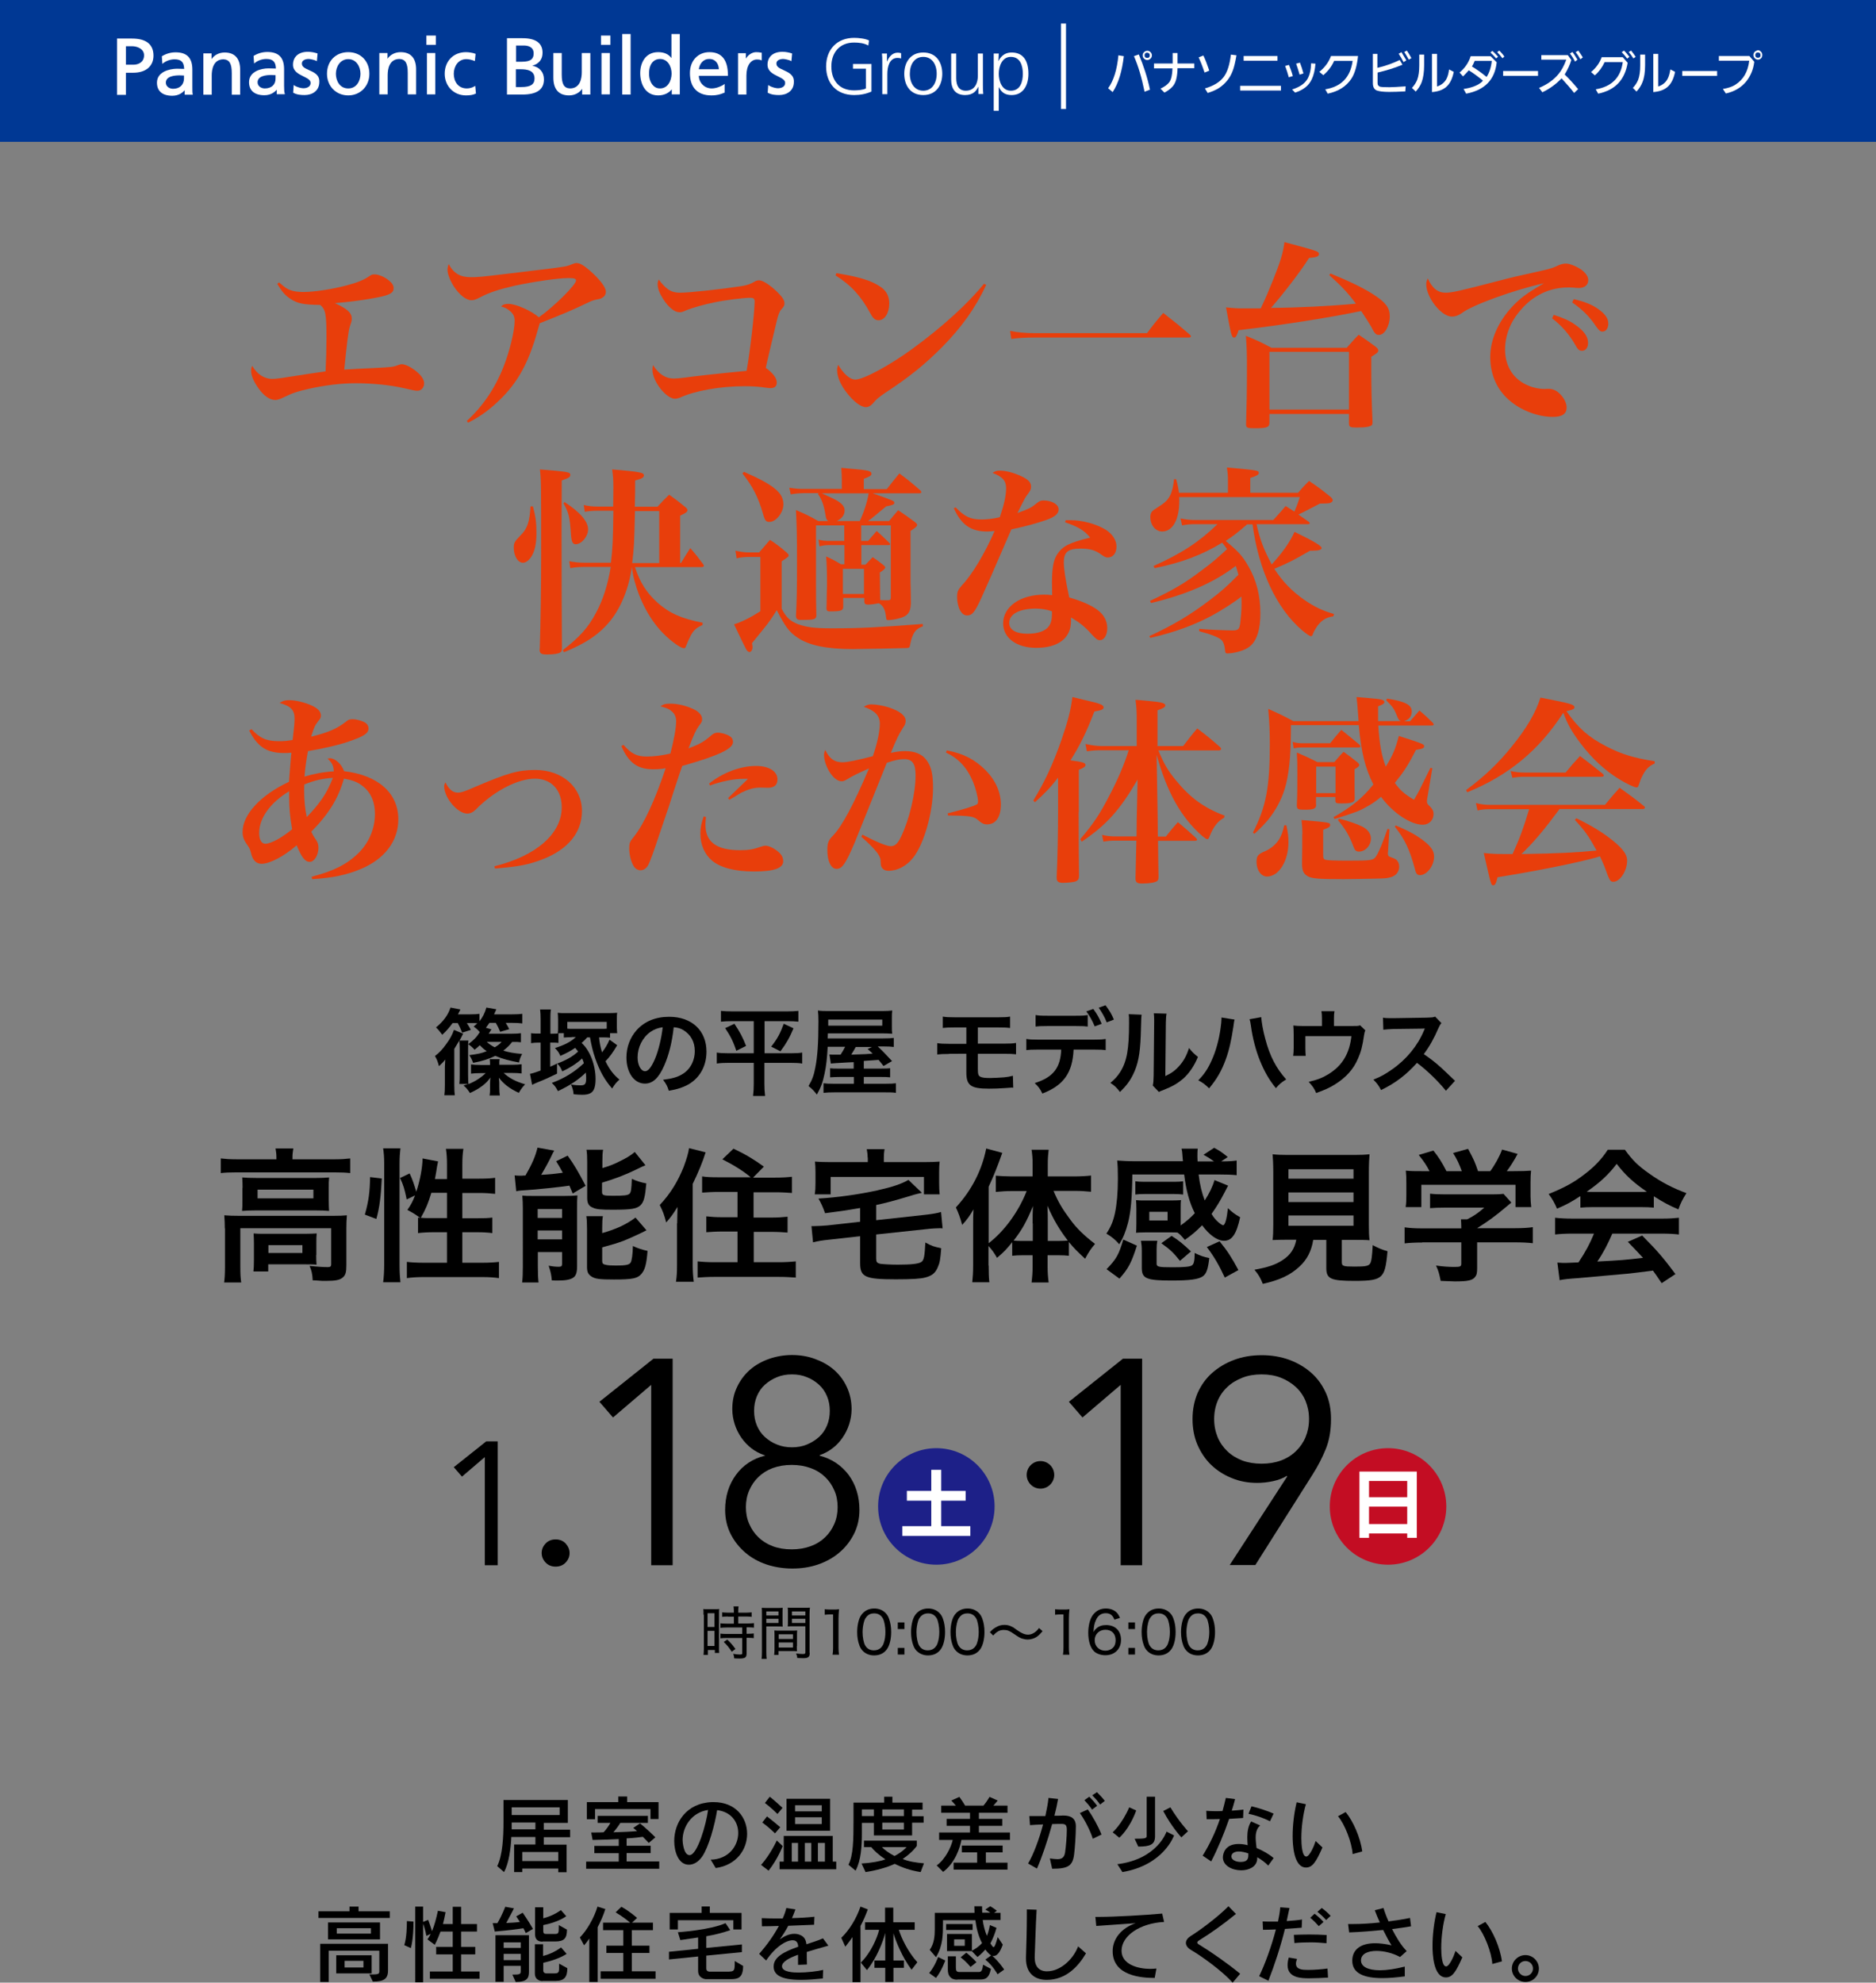 <?xml version="1.0" encoding="utf-8"?>
<!-- Generator: Adobe Illustrator 27.4.1, SVG Export Plug-In . SVG Version: 6.00 Build 0)  -->
<svg version="1.1" xmlns="http://www.w3.org/2000/svg" xmlns:xlink="http://www.w3.org/1999/xlink" x="0px" y="0px"
	 viewBox="0 0 1075.7 1136.6" style="enable-background:new 0 0 1075.7 1136.6;" xml:space="preserve">
<rect x="0" y="0" width="1075.7" height="1136.6" fill="#808080" stroke="none"/>
<style type="text/css">
	.st0{fill:#E83E0B;}
	.st1{fill:#003894;}
	.st2{fill:#FFFFFF;}
	.st3{fill:none;stroke:#FFFFFF;stroke-width:2.892;}
	.st4{fill:#1D2088;}
	.st5{fill:#C30D23;}
</style>
<g id="レイヤー_1">
</g>
<g id="レイヤー_2">
	<g>
		<g>
			<path d="M320.1,1073.2v-2h-20.6v2h-4.7v-15.8H307v-4.3h-13.8c-0.3,6.5-1.4,15.2-4.2,20.1l-3.9-3.4c3.1-6.2,3.6-16.8,3.6-25.4
				v-12.5h36.9v13.1h-13.8v3.9h15.1v4.3h-15.1v4.3h13.1v15.8H320.1z M320.9,1036.1h-27.5v4.4h27.5V1036.1z M307,1044.8h-13.6v3.9
				H307V1044.8z M320.1,1061.7h-20.6v5.2h20.6V1061.7z"/>
			<path d="M336.1,1071.4v-4.2h18.7v-4.8h-14v-4.2h14v-3.9c-3.7,0.2-9.6,0.4-15,0.5l-0.8-4.3c0.9,0,1.8,0,2.8,0c1.4,0,2.9,0,4.3-0.1
				c1.6-1.7,3.2-4,3.9-5.4h-7.3v-4h28.8v4h-15.8c-0.7,1.2-2.4,3.6-4,5.4c4.8-0.1,10.7-0.4,13.6-0.7c-1.2-1.1-2.2-1.8-2.2-1.8
				l3.9-2.6c0,0,4.6,3.7,8.8,8l-3.8,3.2c-1.2-1.3-2.3-2.4-3.4-3.5c-1.4,0.2-5.3,0.7-9.3,0.9v4.2h13.8v4.2h-13.8v4.8h18.7v4.2H336.1z
				 M373,1042.9v-5.8h-31.8v5.8h-4.7v-9.8h18v-3.2h5.1v3.2h18v9.7H373z"/>
			<path d="M407.5,1066.1c10.3-0.2,15.8-7.9,15.8-15.3c0-6.2-3.9-12.1-12.1-13.1c-1.3,8.4-4.9,21.3-8.5,26.5
				c-2.1,3.1-4.9,4.8-7.7,4.8c-6.1,0-8.4-7.7-8.4-13.6c0-10.4,6.8-21.8,21.7-22.3h0.9c12.8,0,19.2,9,19.2,18.2
				c0,8.8-5.9,17.9-18,19.6L407.5,1066.1z M391.4,1054.9c0,0.8,0.5,8.6,4,8.6c4.5,0,9.6-17.9,10.6-25.9
				C396.6,1039,391.4,1047.2,391.4,1054.9z"/>
			<path d="M436.4,1069.1c5.4-6,9-14,9-14l3.4,3.2c0,0-2.9,7.6-8.1,14.1L436.4,1069.1z M444.4,1051c-3.9-3.8-7.3-6.2-7.3-6.2
				l2.7-3.5c0,0,3.3,2.5,7.6,6.2L444.4,1051z M445.8,1039.9c-3.7-3.7-7.2-6.3-7.2-6.3l2.8-3.6c0,0,3,2.4,7.3,6.4L445.8,1039.9z
				 M447,1071.6v-4.4h2.4v-14.7h28.1v14.7h2v4.4H447z M451,1049.5v-18.3h25v18.3H451z M457.6,1056.5h-3.6v10.7h3.6V1056.5z
				 M471.2,1034.9h-15.3v3.5h15.3V1034.9z M471.2,1041.8h-15.3v3.9h15.3V1041.8z M465.2,1056.5h-3.7v10.7h3.7V1056.5z M473,1056.5
				h-4v10.7h4V1056.5z"/>
			<path d="M501.1,1052.3v-7.3h-6.9v5.2c0,8.3-0.4,16.1-3.6,22.2l-4.1-3.4c2.8-5.3,2.9-14.5,2.9-25.2v-10.4h17.6v-3.4h4.7v3.4H529v4
				h-6v3.8h6.6v3.7H523v7.3H501.1z M527.9,1073.2c-6-0.9-10.8-2.7-14.9-4.7c-3.9,1.9-10.5,3.8-16.7,4.7l-2.3-4.9
				c5.4-0.3,11-1.3,13.7-2.4c-3.9-2.5-6.8-5.3-8.1-7h-4.2v-3.7h30.3v3c0,0-2.3,3.6-8.1,7.5c3.2,1.4,7.5,2.1,12.2,2.5L527.9,1073.2z
				 M501.1,1037.3h-6.9v3.8h6.9V1037.3z M505.7,1058.9c1.2,1.3,3.9,3.4,7.2,5.1c4.7-2.4,6.9-5.1,6.9-5.1H505.7z M518.3,1037.3h-12.4
				v3.8h12.4V1037.3z M518.3,1044.9h-12.4v3.9h12.4V1044.9z"/>
			<path d="M551.3,1054.7c-0.8,4.5-3.6,13.2-10.5,18.4l-3.7-3.7c4.9-3.5,8.2-10.3,9.2-14.6h-7.8v-4.3h17.7v-3.8h-13.4v-4h13.4v-3.5
				h-16.5v-4.1h8.4c-0.7-0.9-1.8-2-2.6-2.9l4.6-2.1c1.3,1.8,2.5,3.6,3.3,5h10.5c1-1.1,2.4-3.1,3.5-5l4.7,2.1
				c-0.7,0.9-1.8,2.1-2.5,2.9h8.1v4.1h-16.4v3.5h13.4v4h-13.4v3.8h17.8v4.3H551.3z M546.8,1071.8v-4h13.5v-5.9h-8.8v-3.9h23.4v3.9
				h-9.6v5.9h12.4v4H546.8z"/>
			<path d="M602,1065.4c1.7,0.2,3.1,0.4,4.3,0.4c2.4,0,3.9-0.8,4.4-3.7c0.6-4,1-9.7,1-12.7v-0.9c-0.1-2.5-1-2.9-3.2-2.9
				c-1,0-2.9,0-5.2,0.1c-2.6,9.5-6,19.4-8.7,25.5l-5.1-2.9c3-5,6.3-13.7,8.6-22.4c-2.6,0.1-5.3,0.2-7.5,0.4l-0.4-5.2
				c1,0,2.1,0,3.4,0c1.8,0,3.8,0,5.8,0c0.8-3.7,1.5-7.2,1.8-10.4l5.5,0.6c-0.5,2.9-1.2,6.2-2.1,9.6c2,0,3.8,0,5-0.1h0.2
				c4,0,7.1,1.4,7.1,6.2c0,4.9-0.6,13.1-1,16c-0.8,6.7-3.5,8.3-12.6,8.3L602,1065.4z M626.6,1054.1c-1.2-4.2-4.8-11.2-7.4-14.7
				l4.5-2.1c2.8,3.8,6.1,9.8,7.9,14.4L626.6,1054.1z M626.2,1037.4c-1.2-1.8-2.8-3.7-4.4-5.4l2.8-2c1.6,1.6,3.2,3.4,4.5,5.2
				L626.2,1037.4z M630.8,1034.5c-1.2-1.8-2.8-3.6-4.5-5.3l2.7-1.8c1.6,1.6,3.2,3.3,4.5,5L630.8,1034.5z"/>
			<path d="M638,1050.4c0,0,5.3-4.6,9.5-14.3l4,1.8c-3.9,10.8-9.7,15.6-9.7,15.6L638,1050.4z M673.2,1052.2c0,0-5.8,17-29.6,21
				l-2.9-4.5c23.1-2.9,28.2-18.7,28.2-18.7L673.2,1052.2z M650.6,1054.1c6,0,6.9-0.2,6.9-1.6V1030h4.8v22.7c0,4.8-2.9,5.9-9.6,5.9
				L650.6,1054.1z M677.4,1053.3c0,0-5.7-6.1-10.4-15.1l4.1-2.1c5.1,8.4,10.1,13.7,10.1,13.7L677.4,1053.3z"/>
			<path d="M689.6,1063.8c4-6.4,7.4-13.6,9.9-21c-2.7,0.1-5.3,0.1-7.6,0.1l-0.2-4.8c1.4,0.1,3.2,0.2,5.2,0.2c1.3,0,2.7,0,4.1-0.1
				c0.7-2.5,1.3-5,1.9-7.5l5.3,0.7c-0.5,2.1-1.2,4.3-1.9,6.6c2.4-0.1,4.7-0.4,6.7-0.6l-0.2,4.8c-2.6,0.2-5.3,0.3-8,0.5
				c-2.9,8.5-6.7,17.5-10.3,24.4L689.6,1063.8z M727.2,1069.5c-1.7-1.8-3.9-3.4-6.3-4.8c0,0.6,0,1.2-0.1,1.7
				c-0.6,3.9-4.8,5.8-9.1,5.8c-5.1,0-10.5-2.6-10.5-7.4c0-2.3,1.3-7.7,9-7.7c1.6,0,3.4,0.2,5.2,0.7c-0.1-1.5-0.2-3-0.2-4.6
				c0-3.1,0.5-6.3,2.2-9l5.2,2.3c-2,1.6-2.6,4.2-2.6,7c0,1.9,0.3,3.9,0.5,5.9c3.8,1.6,7.3,3.6,9.8,5.8L727.2,1069.5z M715.8,1062.5
				c-2-0.7-4-1.1-5.6-1.1c-0.7,0-4.1,0.2-4.1,2.9c0,2,2.7,3.1,5.3,3.1c4.3,0,4.4-2.3,4.4-4.2V1062.5z M728.2,1044.1
				c-3.6-1.9-8.1-3.4-12.3-4.3l1.7-4.3c3.9,0.9,9.1,2.6,12.7,4.2L728.2,1044.1z"/>
			<path d="M758.3,1059.1c-3.6,8.2-5.7,11.5-9.4,11.5c-7.3,0-7.7-13.8-7.7-18c0-6.2,0.8-13.2,2.3-19.4l5.3,1.1
				c-1.6,5.7-2.6,13.2-2.6,19.4c0,3.6,0.4,10.6,2.8,10.6c1.9,0,4.5-6,5.4-8.9L758.3,1059.1z M775.6,1062.9
				c-0.4-6.7-4.6-17.3-8.4-21.7l4.4-2.4c4.3,5.2,8.5,14.7,9.5,22.6L775.6,1062.9z"/>
			<path d="M182.6,1099.5v-3.8h17.8v-2.7h5.2v2.7h17.9v3.8H182.6z M211.8,1131.9c0.7,0,1.2,0,1.8,0c3.8,0,3.9-0.6,3.9-1.9v-11.7h-29
				v17.9h-4.9v-21.9h38.9v15.3c0,4.9-2.5,6.4-8.7,6.4L211.8,1131.9z M188.1,1111.8v-9.7h29.8v9.7H188.1z M192.8,1131.3v-10.4h20.3
				v10.4H192.8z M212.7,1105.4h-19.6v3.1h19.6V1105.4z M208.4,1124.1h-10.8v3.8h10.8V1124.1z"/>
			<path d="M231.8,1115.1c1.4-4.2,1.5-11.2,1.5-13.2v-0.6l3.8,0.3v0.6c0,2-0.1,9.3-1.5,14.6L231.8,1115.1z M246.5,1134.4v-4.2h13.1
				v-9.8h-9.5v-4.3h9.5v-8.8h-7c-1.8,4.9-3.3,7.6-3.3,7.6l-4.2-3.1c0,0,1.1-1.5,1.9-3.2l-2.5,1.2c-0.5-2.8-1.4-5.7-1.9-7v33.6h-4.5
				V1093h4.5v8.8l2.9-1.2c0,0,1.2,3,2.2,6.5c1.4-3.2,2.5-7.5,3.4-11.7l4.4,0.8c-0.4,2.3-1,4.8-1.5,6.8h5.6v-9.9h4.8v9.9h9.1v4.3
				h-9.1v8.8h8.1v4.3h-8.1v9.8H275v4.2H246.5z"/>
			<path d="M301.5,1108.2c-0.5-1.1-1-2.1-1.4-2.8c-2.9,0.5-9.1,1.3-16.4,1.9l-1.2-4.8c1,0,1.8,0,2.7,0c2.8-4.7,4.5-9.4,4.5-9.4
				l5,0.9c0,0-2.1,4.2-4.4,8.4c2.6-0.1,6-0.3,7.8-0.6c-1.2-1.9-2.1-3.2-2.1-3.2l3.7-2.1c0,0,3.2,4.5,5.9,9.3L301.5,1108.2z
				 M293.8,1132c4.3,0,4.8-0.2,4.8-2.1v-2.9h-9.8v9.1h-4.7v-26.7h19.2v21c0,3.6-1.1,5.8-7.6,5.8L293.8,1132z M298.6,1113.5h-9.8v3.2
				h9.8V1113.5z M298.6,1120.1h-9.8v3.6h9.8V1120.1z M311,1135.7c0,0-4.3,0-4.3-4.3v-16.8h4.7v6.7c6.1-1.5,10.3-4.9,10.3-4.9
				l3.2,3.7c0,0-4.5,3.2-13.4,5.1v4.4c0,1.5,1.3,1.7,1.8,1.7h3.6c3.6,0,3.7-0.1,3.7-4.5v-1.1l4.7,2.6c0,5-1.6,7.3-6.8,7.3H311z
				 M311.1,1113.1c-2.9,0-4.3-1.5-4.3-4.3v-15.4h4.7v6.3c6.1-1.5,10.1-4.7,10.1-4.7l3.1,3.5c0,0-4.3,3.4-13.2,5.1v3.4
				c0,1.4,0.5,1.7,1.9,1.7h4.3c2.6,0,2.7-0.2,2.7-4.2v-0.9l4.7,2.6c0,5-1.6,6.8-6.8,6.8H311.1z"/>
			<path d="M337.9,1136.2v-24.9c-1.4,2.2-3,3.9-3,3.9l-2.4-4.5c3.9-3.9,8.2-11.2,10.1-17.7l4.5,1.4c-1.1,3.6-2.8,7.4-4.4,10.4v31.4
				H337.9z M344.4,1134.4v-4.3h13v-10.5h-9.7v-4.2h9.7v-8.9h-11.6v-4.3h15.5c-1.6-1.4-4.6-3.7-8.3-5.9l3.3-3.2c4.8,2.6,9,6.4,9,6.4
				l-2.9,2.7h12v4.3h-12.1v8.9h10.1v4.2h-10.1v10.5h13.6v4.3H344.4z"/>
			<path d="M404.6,1134.6c0,0-4.3-0.4-4.3-4.7v-8.3l-16.7,1.7v-4.4l16.7-1.7v-6.5c-5.9,0.9-10.2,1.5-10.2,1.5l-1.4-4.5
				c0,0,18.4-1.2,27.3-5.2l2.7,4c-4,1.5-9.2,2.7-13.7,3.5v6.7l20.4-2v4.4l-20.4,2v7.5c0,1.7,1.9,1.7,1.9,1.7h9.6
				c4.8,0,4.8-0.3,4.8-5.8v-0.3l4.8,2.8c0,6.6-2.7,7.6-7,7.6H404.6z M420.5,1106.1v-5.3h-31.8v5.3H384v-9.5h18.3v-3.7h4.7v3.7h18.2
				v9.5H420.5z"/>
			<path d="M471.8,1134.2c-3.9,0.4-8.3,0.8-12.5,0.8c-12.3,0-15.7-3.3-15.7-7.7c0-5.5,6.4-8.6,14.1-11.3c-0.1-2-0.8-3.7-3.2-3.7
				c-3.4,0-9.5,3.2-15.2,11.6l-4-3.8c4.5-5.1,8.4-10.6,11.3-16c-2.8,0.1-6.5,0.2-9.7,0.2l-0.1-4.7c2.1,0.1,4.7,0.2,7.5,0.2
				c1.4,0,2.9,0,4.5,0c0.9-2,1.6-4,2.1-6l5.2,0.8c-0.5,1.5-1.2,3.2-2,5c4.8-0.1,9.6-0.4,12.9-0.8l-0.2,4.6
				c-4.6,0.2-9.6,0.4-14.8,0.6c-1.5,2.8-3.2,5.5-4.9,7.8c2.3-1.6,5.2-3.2,8.3-3.2c1.2,0,2.5,0.2,3.7,0.8c2.1,1,3,2.6,3.3,5.2
				c3.3-1.1,6.6-2.1,9.5-3.4l3.1,4.2c-3.9,1.1-8.3,2.3-12.4,3.6c0,2.1,0,4.5,0.1,7.2l-5.1,0.2c0-2.1,0-3.9,0-5.8
				c-5.3,1.9-9.2,4.1-9.2,6.6c0,3.5,7.1,3.6,9.6,3.6c4.8,0,10.5-0.7,14-1.5L471.8,1134.2z"/>
			<path d="M488.8,1136.2v-25.7c-2,2.9-4.1,5.5-4.1,5.5l-2.3-5.1c4.6-4.4,8.7-11.1,11-17.9l4.2,1.6c-1,2.8-2.6,6.6-4.2,9.5v32.2
				H488.8z M522.7,1129.2c-5.4-7.2-9.1-16.5-10.4-20.9v15.6h6v4.2h-6v8.1h-4.7v-8.1h-6.2v-4.2h6.2v-15.8c-1.2,4.8-5,14.7-10.5,21.3
				l-3.5-4.3c5.8-5.7,9.3-14,10.5-18.8h-8.1v-4.3h11.5v-8.4h4.7v8.4h12.3v4.3h-9.1c1.4,4.6,5.1,12.5,10.6,18.6L522.7,1129.2z"/>
			<path d="M532.8,1131.1c3.4-4.1,5.1-9.2,5.1-9.2l4.1,2c0,0-1.9,5.7-5.3,10L532.8,1131.1z M572,1131.8c0,0-2.7-5-7-8.4l3.3-2.4
				c-1-0.6-2.3-2-3.3-3.4c-2.1,2.5-4.5,4.3-4.5,4.3l-3.3-3.4H543v-9.8h14.3v9.6c1.5-0.8,4-2.3,5.8-4.4c-2.2-4.1-3.3-8.9-3.8-13.1
				h-18.6v2.4c0,5.6,0,12.3-4,18.8l-3.6-4.2c2.6-3.6,2.9-8.1,2.9-11.8v-9.4h22.8c0-1.3-0.1-2.6-0.1-3.8h4.4c0,1.1,0.1,2.4,0.1,3.7
				h4.6c-0.7-0.6-1.9-1.3-2.8-1.8l2.8-1.9c2.1,1.2,3.8,2.6,3.8,2.6l-1.6,1.2h3.7v4.1h-10.2c0.3,2.8,1.3,6.5,2.4,9.1
				c0.7-1.6,1.4-4.3,1.7-6.2l3.8,1.6c-0.9,3.3-2,6-3.5,8.9c0.8,1.2,1.3,2.1,1.8,2.1c0.7,0,1.2-1.6,2.4-5.7l2.9,4.3
				c-1.6,4.5-3.3,6.5-5.2,6.5c-0.2,0-0.5,0-0.8-0.1c4,3.6,6.8,7.9,6.8,7.9L572,1131.8z M542.5,1106.4v-3.4h15.2v3.4H542.5z
				 M548.9,1134.9c-3.9,0-5.4-2.4-5.4-5.7v-7.7h4.6v6.4c0,1.9,0.4,2.6,2.1,2.6h10.7c1.6,0,2.3-0.2,2.8-4.2l4.5,2.4
				c-1.2,6-3.8,6.1-6.7,6.1H548.9z M553.2,1111.8h-6.1v3.7h6.1V1111.8z M556.5,1127.6c0,0-2.4-3.1-5.7-5.5l3.3-2.7
				c3.6,2.9,5.8,5.5,5.8,5.5L556.5,1127.6z"/>
			<path d="M622.7,1119.8c-4.5,7.7-11.6,15.2-22.5,15.2c-6.1,0-11.9-3-11.9-12.3v-0.6c0.2-6.3,0.5-15.4,0.5-24.3v-3.2l5.6,0.2
				c-0.6,9.9-0.8,20.6-1.1,27v0.5c0,5,2.5,7.8,7,7.8c1,0,2.1-0.1,3.3-0.4c5.2-1.2,11.6-6.2,14.6-13.9L622.7,1119.8z"/>
			<path d="M662.1,1133.9c-7.5,0-24.1-1.1-24.1-15.4c0-7,5-13.2,13.2-16c-7.4,0.5-17,1.2-22.6,1.6l-0.5-5.2h2.1
				c8.8,0,26.4-1,36.2-1.9l1.1,4.8c-13.8,0.7-24.4,7.9-24.4,16.5c0,7.9,9.5,10.4,16.4,10.4c1.2,0,2.4-0.1,3.6-0.2L662.1,1133.9z"/>
			<path d="M706.8,1136.6c-5.9-6.6-17.5-15-23.8-18.7c-2.1-1.2-3-2.7-3-4.1c0-1.4,1-2.8,2.7-3.9c4.3-2.6,15.2-10.5,21.7-17.1
				l4.3,4.4c-7.1,5.8-14.1,10.8-20.4,14.7c-1.2,0.7-1.8,1.2-1.8,1.7c0,0.5,0.6,1,1.9,1.7c5.6,3.4,15.6,10.3,22.7,16.2L706.8,1136.6z
				"/>
			<path d="M722,1132.9c3.1-6.3,7-16.8,9.6-26.8c-2.7,0.1-5.3,0.2-7.4,0.2l-0.2-4.8c1.2,0.1,2.6,0.1,4.3,0.1c1.4,0,2.9,0,4.5,0
				c0.6-2.8,1.1-5.6,1.3-8.2l5.3,0.4c-0.5,2.4-1.1,4.9-1.6,7.5c3.2-0.2,6.4-0.5,8.8-0.9l-0.2,4.7c-2.7,0.2-6.1,0.5-9.6,0.7
				c-2.5,10.1-5.9,20.5-9.5,29.7L722,1132.9z M761.5,1133.7c-3.5,0.2-7.4,0.4-10.7,0.4c-4.2,0-12.5,0-12.5-7.5
				c0-1.3,0.2-2.8,0.7-4.4l4.7,0.8c-0.4,1.1-0.6,2-0.6,2.7c0,3.5,4,3.6,6.9,3.6c3.3,0,7.8-0.3,11.2-0.8L761.5,1133.7z M760.6,1114
				c-2.9-0.3-6-0.5-9.1-0.5s-6.3,0.1-9.3,0.4l-0.3-4.7c2.8-0.1,5.8-0.2,8.7-0.2c3.4,0,6.8,0.1,10.1,0.3L760.6,1114z M756.2,1104.2
				c-1.4-1.6-3.2-3.4-4.9-4.8l2.5-2.3c1.8,1.4,3.6,3,5.1,4.7L756.2,1104.2z M760.4,1100.7c-1.4-1.6-3.1-3.2-5-4.7l2.5-2.2
				c1.8,1.3,3.6,2.9,5.1,4.5L760.4,1100.7z"/>
			<path d="M805.5,1133c-4.6,0.6-9,1-12.9,1c-10,0-17.2-2.5-17.2-9.9v-0.5c0.2-6,4.8-9.6,13.1-9.6c2.7,0,5.9,0.4,9.4,1.2
				c-1.4-2.2-3.1-5.4-4.8-8.8c-6.4,0.6-13.2,1.2-19.5,1.4l-0.6-4.8c0.9,0,1.8,0,2.8,0c4.5,0,9.9-0.3,15.4-0.9
				c-1.1-2.4-2.1-4.8-2.9-7l5-1.3c0.6,2.1,1.6,4.8,2.9,7.7c4.4-0.6,8.6-1.2,12.3-2l0.6,4.8c-3.4,0.6-7.1,1.1-10.9,1.6
				c2.4,4.7,5.3,9.5,8.4,12.6l-3.8,3.4c-4.2-2.3-9.3-3.5-13.5-3.5c-4.9,0-8.7,1.6-8.9,5.2v0.3c0,3.4,3.8,5.6,10.9,5.6
				c3.8,0,8.6-0.7,14.2-2.1L805.5,1133z"/>
			<path d="M838.5,1122.1c-3.6,8.2-5.7,11.5-9.4,11.5c-7.3,0-7.7-13.8-7.7-18c0-6.2,0.8-13.2,2.3-19.4l5.3,1.1
				c-1.6,5.7-2.6,13.2-2.6,19.4c0,3.6,0.4,10.6,2.8,10.6c1.9,0,4.5-6,5.4-8.9L838.5,1122.1z M855.7,1125.9
				c-0.4-6.7-4.6-17.3-8.4-21.7l4.4-2.4c4.3,5.2,8.5,14.7,9.5,22.6L855.7,1125.9z"/>
			<path d="M874.7,1136.2c-4.3,0-7.8-3.4-7.8-7.7c0-4.2,3.5-7.7,7.8-7.7c4.2,0,7.7,3.5,7.7,7.7
				C882.4,1132.8,879,1136.2,874.7,1136.2z M874.7,1124.2c-2.4,0-4.3,1.9-4.3,4.3c0,2.4,2,4.3,4.3,4.3c2.4,0,4.3-1.9,4.3-4.3
				C879,1126.1,877.1,1124.2,874.7,1124.2z"/>
		</g>
	</g>
	<g>
		<path class="st0" d="M144.2,418c4.9,5.3,8.6,6.9,15.8,6.9c2.7,0,4.4-0.1,7.8-0.7c0.7-5.7,1.1-9.9,1.1-12.2c0-5-2.1-7.2-8.6-9
			c2-1.3,3.1-1.6,5.5-1.6c3.8,0,8.7,1.2,12.8,3c3.7,1.7,5.4,3.5,5.4,5.8c0,1.2-0.3,1.8-1.6,3.3c-1.9,2.5-2.3,3.5-4,8.8
			c9.6-2.3,14.8-4.5,20-8.6c1.4-1.2,2.1-1.4,4-1.4c1.6,0,4.4,0.7,6.1,1.5c1.8,0.8,2.8,2.1,2.8,3.8c0,2.9-2.8,4.6-11.9,7.7
			c-5.9,2-14.5,3.9-22.8,5.3c-0.9,4.5-1.7,10.3-2,14.6c5.3-1.6,11.1-2.7,16.8-3c-0.1-3.2-1-5-3.6-7.3c0.7-0.1,1.1-0.2,1.5-0.2
			c2.9,0,6.7,3.5,8,7.4c19.6,2.3,31.1,12.6,31.1,27.6c0,12.5-7.9,22.9-21.8,28.6c-8,3.3-15.9,5-27.6,5.7l-0.3-1.4
			c12.5-3.2,20.3-7.1,26.9-13.6c6-6,9.4-14,9.4-22.4c0-6.6-2.1-11.9-6.6-15.6c-2.8-2.4-5.8-3.7-11.2-4.6c-3.2,11.3-8.5,20-18.7,30.4
			c1.1,2.3,1.1,2.3,2.6,4.5c1.1,1.6,1.5,2.8,1.5,4.7c0,4.3-2.4,8.1-5,8.1c-2.6,0-4.6-2.5-7.5-9.5c-7.1,6.2-15.4,10.6-20.1,10.6
			c-3.1,0-5.1-2.1-6-5.9c-0.6-2.4-0.8-2.9-2.1-4.8c-2.1-2.9-2.8-4.8-2.8-7.6c0-9.9,10.3-21.1,26.6-28.7c0.6-6.8,0.9-12.3,1.4-16.7
			c-2,0.2-3.2,0.2-4,0.2c-9.9,0-15.3-3.3-20.2-12.9L144.2,418z M148.6,477.6c0,3.8,1.4,6.1,3.5,6.1c3.3,0,9.6-3.5,15.4-8.3
			c-1.2-7.1-1.7-11.9-1.7-18.8c0-0.6,0-1.7,0-3C154.9,460.2,148.6,469,148.6,477.6z M174.4,453.3c0,5.4,0.5,10.6,1.5,15.1
			c7.8-8.1,11.6-13.8,15-22.5c-6.3,0.5-10.3,1.4-16.4,3.8C174.4,451.4,174.4,452.6,174.4,453.3z"/>
		<path class="st0" d="M283.5,496.6c24-5.9,38.6-18.7,38.6-33.8c0-10-6-16.4-15.4-16.4c-9.9,0-23.6,7.2-33.8,17.6
			c-1.6,1.6-3.2,2.4-5,2.4c-5.5,0-13.2-9-13.2-15.6c0-0.6,0.1-1.2,0.7-2.3c2.1,4.2,4.3,5.9,7.1,5.9c1.9,0,3.8-0.6,10.4-3.5
			c18.1-7.7,24.2-9.5,34.1-9.5c15.4,0,26.7,9.9,26.7,23.5c0,12.2-7.8,21.9-22.3,27.6c-7.9,3.1-13.6,4.3-27.6,5.4L283.5,496.6z"/>
		<path class="st0" d="M357.5,427c4.4,5.1,7.7,6.7,13.3,6.7c4.2,0,8.8-0.6,13.6-1.7c2-7.7,3.3-14.5,3.3-18.6c0-2.2-0.8-4.2-2.4-5.5
			c-1.4-1.3-2.8-2-6.6-3c2-1.3,2.8-1.5,5.9-1.5c4.1,0,8.9,1.2,13,3.1c3.1,1.4,5,3.6,5,5.7c0,1.4-0.1,1.7-1.9,4
			c-1.6,2.2-2.8,4.8-5.9,12.8c6.7-2.5,8.8-3.8,12.9-7.3c1.2-1.2,2.6-1.7,3.8-1.7c2,0,5.3,0.9,7,2.1c1.2,0.7,1.8,1.8,1.8,3.3
			c0,3.9-8.3,7.8-29.1,13.7c-1.5,4.2-1.5,4.2-5,14.9c-2.1,6.7-2.1,6.7-8.3,24.9c-3.3,10-5,14.6-6.2,17c-1.1,2-2.7,3-4.5,3
			c-1.4,0-2.8-0.8-3.6-2c-1.7-2.4-2.8-6.9-2.8-10.5c0-3.1,0.3-3.9,2.8-6.9c5.5-6.9,11.9-20.6,18.1-39.1c-2.6,0.5-4.5,0.6-7.3,0.6
			c-8.9,0-14-3.8-18.1-13.3L357.5,427z M404.8,468.4c-0.2,2.2-0.3,3.3-0.3,4.4c0,9.9,6.4,14.6,19.8,14.6c5,0,7.8-0.5,12.3-2.1
			c0.8-0.3,1.6-0.5,2.3-0.5c2.3,0,6.2,2.1,8.5,4.6c1.1,1.3,1.7,2.5,1.7,4.3c0,4-5.2,5.9-16.8,5.9c-10.9,0-19.2-2.2-24-6.2
			c-4.3-3.7-6.7-9.1-6.7-15.5c0-3.5,0.6-6.2,1.9-9.9L404.8,468.4z M406.6,449.2c7.9-6.3,18-10.1,26.9-10.1c7.5,0,12.3,3.1,12.3,7.7
			c0,3.2-1.8,4.8-5.5,4.8l-4.4-0.1c-3.2,0-6.4,0.8-9.9,2.5c-0.8,0.3-0.8,0.3-4.7,2.7c-1.4,0.8-1.7,1-3.1,1.8l-0.7-1l11.4-11
			c-1.2,0-2.1,0-2.8,0c-5.5,0-12.3,1.4-19,3.8L406.6,449.2z"/>
		<path class="st0" d="M494.5,478.5c8.8,4.5,14,6.6,16.3,6.6c2.4,0,4-1.5,5.9-5.5c4.7-9.8,8.3-24.8,8.3-35.1c0-6.7-1.8-9.3-6.6-9.3
			c-2.8,0-5.4,0.6-9.9,2.1c-10.7,26.8-17,42-18.4,45.7c-5.2,12.2-7.2,15.1-10.4,15.1s-5.3-4.4-5.3-10.8c0-4,0.6-5.7,3.3-8.3
			c5.3-5.7,11.6-17.4,20.6-38.5c-6.3,2.8-9.4,4.3-12.3,6.1c-1.7,1-2.4,1.3-3.4,1.3c-2,0-4.3-1.6-6.3-4.4c-2.3-3.3-3.8-7.6-3.8-10.6
			c0-0.9,0.1-1.6,0.7-3c2.4,5.1,5.3,7.1,9.9,7.1c2.9,0,8.5-1.2,17.4-3.5c2.4-6.9,4-14.1,4-18.6c0-4.6-2.7-7.5-9.2-9.7
			c1.9-1.2,2.8-1.4,4.4-1.4c2.5,0,6.7,0.7,9.8,1.7c6.4,2.1,9.8,4.7,9.8,7.8c0,1.2-0.3,2.2-1.5,3.9c-2.4,3.7-3.6,6.2-7,14.4
			c3.8-0.8,5.7-1,8.3-1c5.4,0,9.7,1.7,12.2,5.2c2.7,3.6,3.7,8,3.7,15.8c0,14.2-5.2,32.3-11.4,40.1c-3.7,4.7-8.9,7.5-14.1,7.5
			c-1.7,0-3.2-0.7-3.8-1.8c-0.6-0.9-0.6-0.9-0.8-4.4c-0.2-2.7-3.4-6.6-11-13.3L494.5,478.5z M542.9,430.2
			c9.4,1.7,16.1,5.2,22.3,11.4c5.7,5.8,8.7,12.7,8.7,19.6c0,7.2-2.9,11.4-7.9,11.4c-1.8,0-3.1-0.6-5-2.3c-2.5-2.3-4.6-2.7-17.4-2.8
			l-0.2-1.2c9.3-2.4,14.6-4,16.6-5.1c0.6-0.3,0.8-0.8,0.8-1.8c0-2.3-1.4-7.7-2.9-11.3c-3.5-8.2-8.3-13.3-15.5-16.7L542.9,430.2z"/>
		<path class="st0" d="M618.5,465.7c0,14.5,0.1,28,0.2,36.1c0,0.2,0,0.5,0,0.6c0,1.5-0.6,2.3-1.7,2.8c-1,0.5-5,0.9-7.6,0.9
			c-2.5,0-3.5-0.8-3.5-2.8c0-0.1,0-0.3,0-0.6c0.5-10.5,0.8-27,0.8-37.4v-19.5c-4.4,5.7-7.5,8.9-13.3,14.1l-0.9-1
			c6.4-10.4,11.1-20.4,16.1-34.6c3.8-11,5.4-17.3,6.3-24.7c3.6,0.9,6.4,1.5,8.3,2c7.2,1.6,9.6,2.5,9.6,3.9c0,1.2-1.2,1.7-5.3,2.4
			c-4.6,12-8.3,19.5-13.7,28c7.1,0.9,8.6,1.4,8.6,2.7c0,0.9-1,1.6-3.8,2.7V465.7z M619.4,481.1c7.6-9,10.9-13.8,16.5-24.6
			c4.9-9.2,8.9-18.6,11.3-26.4h-15.7c-2.8,0-4.7,0.1-8.3,0.6l-0.8-4.2c3.7,0.8,6.6,1.2,9.4,1.2h20v-15.2c0-4.6-0.1-6.7-0.7-11.3
			c3.6,0.2,6.3,0.6,8.1,0.7c6.7,0.6,9,1.2,9,2.5c0,1-1.4,1.8-4.5,2.8v20.5h14.7c3.5-4.5,4.5-5.9,8.1-10.1c5.8,4.4,7.5,5.8,12.9,10.5
			c0.6,0.6,0.8,0.9,0.8,1.2c0,0.6-0.7,0.9-1.4,0.9h-34.6c3.2,7.6,5.3,11.4,10.2,17.3c8.1,9.9,16.1,15.7,27.8,20.1l-0.3,1.2
			c-3.7,2-6.1,5-8.5,11.1c-0.3,0.8-0.7,1.2-1.1,1.2c-0.6,0-1.2-0.5-2.9-1.8c-12.2-10.7-20.2-25-26.2-46.6l0.6,36.2l0.1,10.7h4.6
			c2.9-3.7,3.8-4.8,6.9-8.3c4.6,3.8,6,5.1,10.4,9.1c0.3,0.5,0.6,0.7,0.6,1c0,0.3-0.5,0.6-1.1,0.6h-21.3c0.1,9.9,0.2,16.8,0.3,20.5
			c0,1.4-0.2,2-0.7,2.5c-1.1,0.9-4.3,1.5-8.8,1.5c-2.8,0-3.7-0.7-3.7-2.9v-0.1c0.1-6,0.3-13.1,0.5-21.6h-11.9c-2.8,0-4.2,0.1-7,0.6
			l-0.8-3.9c2.8,0.7,4.7,0.9,7.8,0.9h12l0.1-10l0.5-22.6c-10.2,17.5-17.7,25.9-32,35.6L619.4,481.1z"/>
		<path class="st0" d="M790.3,415.5c0.6,10.7,1.9,17.8,4.3,24c4.2-6.8,5.5-10.1,7.5-17.6c14.5,4.7,14.5,4.7,14.5,6
			c0,1-0.9,1.4-4.7,2c-4.5,8.9-7.2,12.9-12.1,18.9c3.2,4.4,5.1,6.1,11,9.7c2.8-4.8,2.8-4.8,9.4-18.3l1.1,0.2l-2.5,14.9
			c-0.3,1.8-0.6,3.2-0.6,3.8c0,1.5,0.2,1.8,2,3.5c1.2,1.3,1.8,2.4,1.8,4c0,3.6-2.6,6.2-6.2,6.2c-7,0-17.3-6.9-23.9-16
			c-2.7,2.3-5.5,4.3-8.8,6c-3.6,2.1-5.8,2.9-17.8,6.7l-0.7-1c11-6.3,16.7-11.1,22.9-18.8c-4.7-9.3-6.9-18-8.4-34h-38.9
			c0,1.6,0,2.5,0,3.6c0,14.1-1.2,25.4-3.5,32.8c-1.9,6.3-5.2,12.5-9.6,17.9c-2.1,2.5-3.8,4.3-7.8,8l-0.9-0.7
			c7.6-14.8,9.7-26.1,9.7-50.6c0-7.6-0.2-12.5-0.9-20.3c6.3,2.8,8.3,3.7,14.4,7H779c-0.1-1.7-0.1-1.8-0.2-3c-0.5-6.3-0.5-7.2-1-10.8
			c3.3,0.2,5.7,0.5,7.2,0.6c7.3,0.6,8.8,1,8.8,2.3c0,0.8-1,1.5-3.6,2.4c0,1.3,0,2.2,0,3c0,2,0,3.8,0,5.5h13.1
			c-1.1-0.5-1.4-0.7-2.5-3.6c-1.5-3.6-2.4-4.8-6-8.4l0.6-0.9c10.3,1.6,14.1,3.6,14.1,7.3c0,2.9-1.4,4.6-4.4,5.7h3.4
			c2.8-3.2,2.8-3.2,5.4-6.2c3.5,3,4.5,3.9,7.7,7.1c0.3,0.5,0.5,0.7,0.5,0.9c0,0.3-0.3,0.6-1,0.6H790.3z M737.6,473.1
			c1,4.5,1.2,6.7,1.2,9.7c0,10.8-5.5,19.7-12.3,19.7c-3.4,0-6-3.7-6-8.4c0-3.3,0.8-4.4,4.6-6c3.4-1.4,6.6-4,8.5-7.2
			c1.2-2.1,1.9-3.9,2.8-7.8H737.6z M762.7,426.1c2.8-3.5,3.6-4.5,6.4-7.7c4.6,3.7,6,4.8,10.4,8.5c0.5,0.5,0.6,0.8,0.6,1
			c0,0.3-0.5,0.6-0.9,0.6h-31.9c-2.6,0-3.3,0.1-5.5,0.5l-0.6-3.7c2.6,0.7,3.6,0.8,6.1,0.8H762.7z M754.7,461.2c0,2.4-1.2,3-6.8,3
			c-3.5,0-4.3-0.3-4.3-2.4c0.3-6.8,0.3-9.7,0.3-18.6c0-5.7,0-7.2-0.3-11.8c5.1,2.2,6.7,2.9,11.8,5.5h9.7c2.3-2.7,2.9-3.5,5.3-5.9
			c3.5,2.5,4.6,3.3,7.8,5.9c0.9,0.7,1.2,1.2,1.2,1.6c0,0.7-0.6,1.3-2.7,2.5c0,10.5,0,11.1,0.1,16.7c0,2.3-1.6,2.9-7.6,2.9
			c-2.9,0-3.5-0.2-3.5-1.7v-2h-11.1V461.2z M746.8,478.2c0-2.8-0.1-4.5-0.5-8.1c16.2,1.4,16.4,1.4,16.4,2.9c0,1-0.8,1.5-4,2.7v14.1
			c0,2.3,0.2,2.7,1.4,3.1c1,0.3,5.1,0.5,12.5,0.5c13.7,0,14.9-0.2,16.3-2.3c1.6-2.2,4.1-8.3,6.7-15.9l1.1,0.2l-0.8,13
			c-0.1,0.3-0.1,0.6-0.1,0.6c0,1.4,0.3,2,1.5,2.3c2.4,0.9,3.1,1.3,3.6,1.8c0.9,0.9,1.4,2.2,1.4,3.7c0,2.9-1.8,5.3-4.9,6.1
			c-2,0.6-3.4,0.7-8.6,0.8c-4.5,0.1-14.8,0.3-18.4,0.3c-14.4,0-18.2-0.3-20.6-1.7c-2.3-1.4-3.1-3-3.2-6.6c0-1.2,0-1.8,0-2.5
			s0-0.7,0.1-7.2V478.2z M754.7,454.7h11.1v-15.2h-11.1V454.7z M767.8,469.3c4.9,1.2,10.2,3,13.2,4.5c3.3,1.6,5.1,4.2,5.1,6.9
			c0,4-3.2,7.5-6.9,7.5c-1.6,0-2.4-0.8-3.1-2.8c-2.4-6.3-4.5-10-8.9-15.2L767.8,469.3z M800.3,473.2c7.9,3.3,12.2,5.8,16.3,9
			c4.2,3.3,5.7,5.8,5.7,8.9c0,5.2-4.1,10.6-8.1,10.6c-1.5,0-2.3-0.9-2.8-3.2c-3.1-11.5-5.8-17.3-11.6-24.6L800.3,473.2z"/>
		<path class="st0" d="M840.7,452.9c10.5-7.8,18.4-15.3,26.2-25c8.6-10.6,13.7-19.4,16.4-28c3.8,0.8,6.9,1.4,8.9,1.8
			c8.1,1.6,10.6,2.4,10.6,3.7c0,1-0.9,1.5-4.6,2.3c6.7,9.6,12.5,14.8,22.7,20.1c8.7,4.5,15.7,6.7,27.9,8.6v1.3
			c-3.7,1.6-5.5,3.7-7.7,8.4c-0.5,1-1,2.9-1.4,3.8c-0.3,1.2-0.7,1.5-1.4,1.5c-1.1,0-5.7-2.1-9.7-4.6c-8.4-5.1-15.9-12.1-22.5-20.9
			c-4.9-6.5-7.2-10.6-9.7-17.3c-14,21.6-31.3,35.9-55.1,45.6L840.7,452.9z M894.1,464c-8.6,11.6-14.7,18.9-21.7,25.6
			c21-0.3,31.7-0.9,43.1-2c-4.5-8.2-6.6-11.2-12.5-17.6l0.9-0.9c9,4.4,14.9,8,20.8,12.7c5.9,4.8,8.3,8.1,8.3,11.5
			c0,6-4.1,12.2-7.9,12.2c-1.5,0-1.9-0.6-3.2-3.6c-2.1-5.9-2.8-7.4-4.5-11c-1,0.3-1,0.3-2.6,0.8c-11.5,3.1-33,7.5-56.1,11.2
			c-0.8,3.5-1.4,4.6-2.5,4.6c-1.2,0-1.2,0-5.4-18.5c4.5,0.5,7.2,0.6,12.8,0.6c0.1,0,2.4,0,3.7,0c4.3-9.5,6.3-15,9.5-25.7h-22.6
			c-2.5,0-4.1,0.1-7,0.7l-0.9-4.2c3.3,0.8,5.5,1,8.3,1h65.7c3.6-4.4,4.7-5.7,8.4-9.8c6.1,4.4,8,5.7,13.8,10.4c0.5,0.3,0.7,0.8,0.7,1
			c0,0.5-0.6,0.8-1.2,0.8H894.1z M866.2,442c3.2,0.7,5.3,0.9,8.4,0.9h23.1c3.5-4.3,4.6-5.5,8.3-9.5c5.5,4.2,7.2,5.5,12.8,10
			c0.6,0.5,0.8,0.8,0.8,1.2c0,0.5-0.5,0.7-1.4,0.7h-44.2c-2.3,0-3.7,0.1-6.8,0.6L866.2,442z"/>
	</g>
	<g>
		<g>
			<path class="st0" d="M160,161.9c3.6,3.1,4.6,3.8,6.7,4.5c1.8,0.7,4.5,1,7.2,1c6.3,0,16.7-1.6,24.9-3.8c6.1-1.6,9.8-3.1,13-5.3
				c1.6-1,1.7-1,3.1-1c2.1,0,5.8,1.5,8.1,3.5c1.8,1.4,2.7,2.9,2.7,4.4c0,2.7-2.1,3.9-9.2,5.3c-5.7,1.2-16.7,2.7-24.5,3.3
				c7.1,3.2,9.7,5.5,9.7,8.9c0,1,0,1.3-1.1,4.5c-0.8,2.2-1.8,10.5-3.2,24.7c4.3-0.3,11.5-0.7,16.7-0.9c10.1-0.5,11.2-0.6,13.6-1.5
				c1.7-0.6,1.9-0.7,2.8-0.7c1.8,0,5.2,1.6,8.1,4c2.9,2.3,4.6,4.8,4.6,6.9c0,2.5-1.6,4.3-3.8,4.3c-1.4,0-1.8-0.1-7.5-1.4
				c-7.6-1.8-18.1-2.9-27.9-2.9c-8.6,0-18,1.2-26.9,3.2c-6.7,1.5-9.6,2.5-14.9,5.1c-1.6,0.8-3.2,1.3-4.3,1.3c-3.3,0-6.7-2.4-9.9-7
				c-2.6-3.7-4-7-4-9.8c0-1.2,0.1-1.6,0.6-2.8c2.8,4.8,6.8,7.5,11.5,7.5c2.5,0,3.8-0.2,22.3-3.1c1.8-0.2,2.9-0.5,8.3-1.2
				c0.3-6.1,0.5-13.4,0.5-19.1c0-13.8-0.5-16.4-3.6-19c-9.5-0.1-13.1-0.8-17.1-3.5c-3.1-2.1-4.6-3.8-7.5-8.5L160,161.9z"/>
			<path class="st0" d="M267.7,241.3c9.3-8.6,16.2-18.8,21-31c3.5-8.8,6.4-20.6,6.4-26.4c0-2.5-0.8-4-2.8-5.7c-1.4-1.2-2.9-2-5-2.5
				c1.2-1.2,2.3-1.5,4.3-1.5c4.2,0,13.2,4,17.4,7.7c8.9-6.3,21.3-18.7,21.3-21.1c0-1-1-1.4-4.2-1.4c-6.1,0-19.6,2-31,4.4
				c-9,2.1-14.4,3.8-19.9,6.7c-2.7,1.4-3.6,1.6-5,1.6c-2.9,0-6.9-3.1-10.1-8.1c-2-3.2-3.5-7-3.5-9.3c0-1,0.2-2.1,0.7-3.3
				c2.8,5.3,6.6,7.5,12.5,7.5c4,0,5.8-0.1,21.4-2c19.8-2.4,26-3.1,30.5-3.8c3.4-0.5,3.4-0.5,6.8-1.8c0.8-0.3,1.4-0.5,2-0.5
				c2,0,4.1,1.2,7.7,4.3c5.7,5,9.2,9.6,9.2,12.1c0,1.6-0.8,2.9-2.3,3.6c-0.8,0.5-1.1,0.6-3.4,1c-1.4,0.3-2.6,0.7-4.4,1.6
				c-9.8,4.7-13.7,6.3-27.8,11.9c-1.9,6.6-3.2,11-4,13.1c-4.7,13.7-10.9,23.5-20.5,32.3c-5.5,5.1-10.5,8.6-16.6,11.6L267.7,241.3z"
				/>
			<path class="st0" d="M383,165.8c2,1.4,4,2,7.2,2c5.1,0,23.4-2,35.2-3.8c3.2-0.6,4.5-1,7.2-2.5c0.9-0.6,1.8-0.8,2.7-0.8
				c2.1,0,6.3,2.7,10.4,6.7c2.9,2.9,4.1,4.6,4.1,6.5c0,1.3-0.3,1.8-1.8,3.5c-1,1-1.8,3.1-2.8,7.4c-1,4.3-1.2,5.1-4.3,18.1
				c-0.8,3.5-1.4,6-1.8,8c4.2,3,6.3,5.9,6.3,8.4c0,2.1-1.2,3.2-3.6,3.2c-0.9,0-1.6-0.1-5.3-0.6c-2.7-0.3-5.9-0.5-9.6-0.5
				c-14.1,0-28.8,2.7-37.1,6.6c-0.6,0.2-1.9,0.6-2.7,0.6c-5.1,0-13-10-13-16.6c0-0.7,0.1-1.4,0.3-2.7c3.5,5.3,7.2,7.7,12,7.7
				c1.2,0,3.8-0.2,6-0.5c5.1-0.7,5.1-0.7,14.1-1.7c5.5-0.6,12.8-1.4,21.6-2.2c1.9-10.3,4.6-33.7,4.6-39.8c0-1.6-0.7-2.1-2.5-2.1
				c-3.8,0-15.1,1.4-20.8,2.7c-5.3,1-12.4,3.1-15.5,4.3c-2.7,1.2-3.1,1.3-4.3,1.3c-2.8,0-6.3-2.8-9.3-7.5c-2.1-3.3-3.2-6-3.2-8.6
				c0-0.8,0.1-1.4,0.6-2.7C379.5,162.7,380.9,164.2,383,165.8z"/>
			<path class="st0" d="M479.6,156.6c12.7,2.1,19.4,4,24.8,7.5c3.7,2.3,5.5,5.5,5.5,9.9c0,5.4-2.6,9.6-6.1,9.6
				c-1.9,0-3.1-0.9-4.7-3.9c-5.4-10-11.2-16.3-20-21.8L479.6,156.6z M565.5,163.3c-6.2,13.3-14,24.2-25.4,35.8
				c-10.1,10.1-18.4,16.8-32.8,26.3c-2.9,2-5,3.6-6.1,5.1c-1.6,2-3.1,2.9-4.7,2.9c-2.9,0-7.1-3.2-11.1-8.4
				c-3.6-4.7-5.4-9.1-5.4-12.8c0-1,0.1-1.6,0.6-3.1c3.1,5.3,6.8,8.5,9.8,8.5c4.7,0,19.6-8,33-17.8c16.8-12.3,31.2-25.3,40.8-37.1
				L565.5,163.3z"/>
			<path class="st0" d="M579.2,189.7c3.8,0.8,8.6,1.3,14.2,1.3h64.3c3.8-5.1,5.1-6.7,9.3-11.6c6.8,5.3,8.8,6.9,15.3,12.5
				c0.5,0.5,0.6,0.7,0.6,0.9c0,0.5-0.5,0.7-1.4,0.7h-88.1c-5.2,0-9.4,0.2-13.5,0.8L579.2,189.7z"/>
			<path class="st0" d="M723,176.6c2.8-5.9,3.8-8.3,6.9-15.9c4.4-11,5.8-15.6,6.6-21.9c19,5.1,19.8,5.3,19.8,6.9
				c0,1.3-1.5,1.8-5.7,2.2c-4.6,7.4-14.7,20.5-21.8,28.6c15.6-0.1,33.6-1,48.7-2.4c-5.1-6.8-8.3-10-15.3-16.4l0.7-0.9
				c11.5,4.7,19,8.4,24.6,12c7,4.5,9.4,7.6,9.4,12.5c0,5.5-2.9,10.7-6.2,10.7c-1.7,0-2.4-0.6-4.7-5.1c-1-1.7-3.4-5.5-5.5-8.6
				c-18.8,3.9-43.6,7.8-70.3,11c-0.9,3-1.6,4.2-2.5,4.2c-1.5,0-1.7-0.9-4.7-17.3c4.7,0.5,6.3,0.6,10.7,0.6h5H723z M772.3,199.3
				c2.9-3.3,3.8-4.4,6.8-7.4c4.3,2.9,5.5,3.8,9.6,6.8c1.1,0.9,1.6,1.5,1.6,2.2c0,1-0.7,1.6-4,3.6v7.3c0,10.6,0.2,18.8,0.7,30
				c0,1-0.1,1.4-0.3,1.8c-0.8,1-3.6,1.5-8.8,1.5c-3.7,0-4.3-0.3-4.4-2.3v-5.5h-45.6v5.2c-0.1,2.5-1.6,3-8.4,3c-4.3,0-5-0.2-5-2.3
				c0.3-11,0.5-17.2,0.5-32.5c0-8.2-0.1-11-0.6-18.2c6.6,2.7,8.5,3.6,14.7,6.9H772.3z M727.9,234.8h45.6v-33.1h-45.6V234.8z"/>
			<path class="st0" d="M828.9,167.8c3.6,0,7.7-0.9,30.4-6.8c5.5-1.5,11.4-2.9,25.1-5.9c4.4-1,6.6-1.7,9.2-3c1.6-0.7,3.1-1,4.3-1
				c2,0,5.7,1.4,8.4,3.2c2.9,2,4.4,4.2,4.4,6.3c0,2.8-2.1,4.5-5.5,4.5c-0.7,0-1.7-0.1-2.9-0.2c-1.5-0.1-1.9-0.1-3.3-0.1
				c-10.4,0-20.1,4.6-27.1,13c-5.9,6.7-8.9,14.6-8.9,22.6c0,9.8,5,17.4,13.7,20.8c2.8,1.2,6.3,1.8,9,1.8c0.2,0,0.6,0,1.2-0.1
				c0.5,0,0.8,0,1.1,0c2.1,0,4.2,0.8,5.9,2.4c2.8,2.5,4.4,5.7,4.4,8.3c0,3.7-2.6,5.4-7.9,5.4c-8.3,0-17.6-3.5-24.1-8.8
				c-7.7-6.2-11.8-15.1-11.8-25.6c0-9.8,4.6-20.3,12.7-28.9c4.4-4.7,8.4-7.7,18.1-13.3c-17,3.7-41.4,12.6-47.1,17.1
				c-2,1.4-3.8,2-5.7,2c-6.1,0-14.7-11-14.7-18.6c0-1,0.2-1.8,0.9-3.3C821.2,165.3,824.5,167.8,828.9,167.8z M890.9,180.5
				c5.3,1.7,8.8,3.2,12.1,5.5c5.2,3.6,7.6,6.9,7.6,10.6c0,2.7-1.4,4.5-3.5,4.5c-1.5,0-2.4-0.7-3.8-3.3c-3.4-6-7.8-11.1-13.3-15.3
				L890.9,180.5z M902.4,171.5c5.7,1.3,9.9,2.9,13.2,5.1c4.5,3,6.6,5.7,6.6,8.9c0,2.8-1.4,4.6-3.4,4.6c-1.2,0-2-0.7-3.7-3.1
				c-3.8-5.7-7.8-9.6-13.6-13.6L902.4,171.5z"/>
			<path class="st0" d="M305.5,290.1c1.7,6.1,2.1,9.7,2.1,15.6c0,6.3-1.1,11-3.4,14.1c-1.4,1.8-2.8,2.8-4.4,2.8
				c-2.8,0-5.2-3.8-5.2-8.6c0-2.8,0.5-3.6,3.7-6.9c4.1-3.9,5.4-8,5.9-16.8H305.5z M309.5,372c0.5-15.5,0.8-35.4,0.8-54
				c0-41.2,0-42.4-0.7-48.9c16.6,1.4,17.4,1.5,17.4,3.2c0,1.2-1,1.8-4.9,3.1c-0.1,21.9-0.1,21.9-0.1,28.6c0,18.5,0.1,58.8,0.2,67.5
				c0,1.4-0.2,2.1-0.9,2.5c-0.8,0.7-3.7,1.2-7.5,1.2c-3.6,0-4.4-0.5-4.4-3.1V372z M350.1,355.7c-6.3,7.8-14.1,13.1-26.7,18.2
				l-0.7-1.2c9.6-7.4,14.6-12.9,19.1-21.5c4-7.4,6.7-15.9,8.4-26.2h-14.8c-3.3,0-5.7,0.2-8.4,0.7l-0.6-4c2.7,0.6,5.7,0.9,8.9,0.9h15
				c1-8.4,1.2-12.9,1.4-29.8h-8.9c-2.6,0-4.6,0.1-7.5,0.6l-0.6-3.9c3.1,0.7,5.1,0.9,7.9,0.9h9l0.1-10.8c0-4.5-0.1-6.3-0.7-10.5
				c16.3,1.4,18.2,1.8,18.2,3.5c0,1.2-1.5,2-5,2.8c0,6.2,0,6.2-0.2,15.1H377c2.8-3.1,3.7-4,6.7-6.9c4.3,3.1,5.5,4,9.4,7.2
				c0.8,0.7,1.1,1.2,1.1,1.6c0,1-1,1.8-4.2,3.2v27.1h0.5c2.3-3.7,2.9-4.8,5.3-8.5c3.4,3.9,4.4,5.2,7.3,9.1c0.3,0.3,0.5,0.8,0.5,1
				c0,0.6-0.5,0.8-1.5,0.8h-38c2.9,8.9,6.6,14.6,12.8,20.3c6.9,6.1,13.7,9.2,26,11.6l-0.1,1.3c-3.5,1.6-5,2.9-6.7,6
				c-0.9,1.7-2,4.2-2.5,5.5c-0.5,1.5-0.7,1.8-1.5,1.8c-1.7,0-7-3.7-11.3-8c-7.1-6.9-13.2-17.5-16.4-28.7c-1-3.2-1.4-4.8-2.1-9.9
				C360.7,336.8,356.3,347.9,350.1,355.7z M323.7,287.8c9,5.9,13.5,11.1,13.5,15.7c0,4-3.7,8.5-7.1,8.5c-1.7,0-2.4-1.3-2.7-5.5
				c-0.7-10.1-1.2-12.5-4.3-17.9L323.7,287.8z M378,322.8V293h-13.9c-0.5,20.1-0.5,20.1-1.6,29.8H378z"/>
			<path class="st0" d="M421.7,315.7c2.4,0.6,5.7,1,7.2,1h6.4c2.6-3.1,3.5-4,6.2-7.2c4.3,2.8,5.5,3.8,9.5,7.2
				c0.9,0.8,1.2,1.3,1.2,1.6c0,0.8,0,0.8-4,3.5V349c2.7,5.1,5,7.1,9.3,8.8c5,1.8,9.6,2.4,19.4,2.4c16.6,0,25.5-0.5,52.2-2.5l0.1,1.3
				c-3.2,1.3-4.6,2.5-5.8,5.3c-0.7,1.5-1.2,3.5-1.5,5.1c-0.2,1.7-0.5,2-1.8,2.1c-1.1,0.1-26.6,0.6-31.2,0.6c-14.8,0-25-2.1-31.5-6.5
				c-4.6-3-7.1-6.2-12-15.8c-2.8,4.5-4.5,6.9-7.3,10.4c-5.3,6.5-5.3,6.5-6.9,8.5c0.2,1.2,0.3,1.8,0.3,2.3c0,1.4-0.8,2.8-1.7,2.8
				c-0.7,0-1.5-0.7-2-1.7c-1-2-2.4-4.6-3.8-7.7c-0.7-1.4-1.7-3.6-3.1-6.5c4.3-1.3,9.5-3.9,15.1-7.5v-31.1h-7.3c-1.7,0-5,0.3-6.3,0.8
				L421.7,315.7z M426.6,270.5c17.1,7.5,22.6,12,22.6,18.6c0,4.8-4.2,10.1-8,10.1c-2,0-2.6-0.7-3.7-4.7c-2.8-9.7-6-15.8-11.8-23.1
				L426.6,270.5z M484.1,312.5h-9c-1.5,0-2.8,0.1-5.2,0.7l-0.6-3.8c2.1,0.5,4,0.7,6.1,0.7h8.7v-8.9h-16.2v34.3c0,6,0,9.8,0.2,17.5
				c-0.2,2.1-1.4,2.4-8.6,2.4c-2.4,0-2.9-0.5-3.1-2.2c0.5-9.3,0.6-15.2,0.6-30.2c0-16.5-0.1-20.5-0.6-30.6c5.8,2.5,7.5,3.3,12.8,6.3
				h5.7c-1.1-0.9-1.2-1.3-1.6-3.7c-0.9-5.4-2.1-8.8-4.3-11.8l0.5-0.5h-8.6c-2.3,0-5.5,0.3-7.5,0.7l-0.8-3.8c4,0.6,5.5,0.7,8.3,0.7
				h21.8v-5.3c0-2.1-0.1-3.6-0.3-6.8c3.3,0.3,5.8,0.6,7.5,0.7c8.1,0.7,9.8,1.2,9.8,2.7c0,1-0.9,1.6-4.4,2.9v5.9h13.2
				c3.1-3.9,4-5.2,7.2-9c5.4,4,7,5.4,12.1,9.8c0.2,0.3,0.5,0.7,0.5,0.9c0,0.5-0.6,0.7-1.2,0.7h-26.7c12.4,4.4,12.4,4.4,12.4,5.5
				c0,0.9-0.9,1.3-4.7,2c-5.8,4.8-8.5,7.2-10.4,8.4h12.1c1.7-2.1,3.5-4.2,5.2-6.2c4.2,2.8,5.4,3.7,9.4,6.6c1.1,0.9,1.5,1.4,1.5,1.8
				c0,0.8-0.9,1.6-3.8,3.5v28c0,1.3,0,3,0.1,5.1c0.1,5.1,0.1,5.3,0.1,8.5c-0.2,5.3-2,7.4-7.2,8.6c-1.8,0.5-4.6,0.9-5.8,0.9
				c-0.9,0-1.1-0.2-1.2-1.5c-0.5-4.5-1.6-6.8-4.2-8.2c-2.1,0.5-4.6,0.8-6.3,0.8c-1.4,0-1.9-0.5-2-1.6v-2.2h-12.1v5.2
				c-0.1,2.1-1.4,2.5-7.6,2.5c-1.4,0-1.8-0.3-2-1.5c0.1-2.5,0.1-2.5,0.2-9.7c0.1-0.5,0.1-4.4,0.1-5.3c0-5.8-0.1-10.6-0.5-15
				c3.7,1.7,4.9,2.3,8.5,4.5h2V312.5z M471.2,282.8c4.6,2.1,6.1,2.8,7.9,3.7c3.7,2.1,5.2,3.8,5.2,6.1c0,2.7-1.6,4.7-4.5,6.1H493
				c2.5-5.4,4.3-11.1,5.1-15.9H471.2z M483.3,340.5h12.1v-14.4h-12.1V340.5z M496.3,323.7c1.7-1.8,2.3-2.4,4.1-4.3
				c2.7,1.8,3.6,2.5,6.1,4.5c0.8,0.7,1.1,1,1.1,1.4c0,0.7-1,1.6-3.1,2.9c0.1,10.4,0.1,10.7,0.2,15.8c1.6,0.1,2.1,0.1,4.1,0.1
				c1.7,0,2-0.3,2-1.7v-41.2h-17v8.9h4c1.9-2.3,2.6-3.1,4.9-5.7c3.1,2.8,4.1,3.7,7.2,6.8c0.2,0.2,0.5,0.6,0.5,0.7
				c0,0.3-0.3,0.6-0.8,0.6h-15.7v11.2H496.3z"/>
			<path class="st0" d="M548,290.9c5.1,5.3,8.5,6.9,14.7,6.9c2.8,0,6.3-0.3,10.6-1.3c2.6-7.7,3.6-12.6,3.6-16.6c0-4.3-2-6.6-7.8-8.8
				c1.6-1,2.3-1.3,4.1-1.3c3.6,0,8,1.2,12.2,3.1s5.8,3.7,5.8,6c0,1.5-0.2,2.1-1.9,4.4c-1.4,1.8-1.5,2-5.9,10.8
				c6.6-2.4,7.8-3,10.4-5.1c2.1-1.7,2.8-2.1,4.5-2.1c4.9,0,8.7,2.3,8.7,5.1c0,2.5-2,4.3-7.1,6.1c-5.2,1.8-11.2,3.5-20,5.4
				c-9.5,22-15.3,35.2-17.2,39.3c-3.8,8.3-5.3,10-8.1,10c-1.7,0-2.8-0.8-4-2.7c-1.1-2-1.8-5-1.8-7.7c0-3.2,0.5-4.3,2.8-6.9
				c6-6.3,13.2-18.5,18.7-31.1c-2.1,0.2-3.3,0.3-4.3,0.3c-9.3,0-14.8-3.8-19.1-13.4L548,290.9z M611.1,298.2c1.1,0,2,0,2.6,0
				c7,0,14.9,2.2,20.2,5.4c4,2.5,6.3,6.1,6.3,9.7c0,3.8-2,6.3-5,6.3c-1,0-1.8-0.3-3.5-1.5c-3.5-2.7-6.8-3.6-12.1-3.6
				c-7.2,0-9.6,2-9.6,7.8c0,3.9,0.8,9.3,3.1,20.2c6.9,2,12.8,4.5,16.4,7.3c3.5,2.7,5.4,6.2,5.4,10.3c0,4-1.8,6.9-4.2,6.9
				c-1.4,0-2.1-0.6-4.5-3.1c-4.1-4.6-6.8-6.8-12.1-9.9c0,0.8,0,1.5,0,2.2c0,9.6-7.3,15.2-19.9,15.2c-11.3,0-19-5.7-19-14
				c0-9.6,9.8-16.5,23.5-16.5c1.6,0,2.9,0.1,4.6,0.3c-0.1-5.7-0.1-6-0.1-7.3c0-8.2,0.9-12.8,2.9-16c3.1-4.8,7-6.8,19-9.7
				c-3.2-4-6.6-6.1-14.4-8.8L611.1,298.2z M594,348.9c-9.4,0-15.3,3.1-15.3,8.2c0,3.9,3.7,6.2,10.5,6.2c5.9,0,10.2-1.5,12.2-4.3
				c1.2-1.6,1.8-3.9,1.8-7c0-1.4,0-1.6-0.1-1.6C600.2,349.4,597,348.9,594,348.9z"/>
			<path class="st0" d="M714.9,300.8c-5.5,4.7-7.9,6.6-12.1,9.3c7.5,6.2,9.7,8.8,12.9,14.3c4.7,8,7,17,7,27.2
				c0,8.8-1.8,14.9-5.3,18.3c-2.3,2.2-6,3.7-11,4.5c-1,0.1-2.3,0.2-2.5,0.2c-1.1,0-1.4-0.3-1.5-2.2c-0.3-2.7-0.9-4.3-1.8-5.3
				c-1-1.2-4-2.5-7.9-3.8l-3.2-0.9c-0.7-0.2-1.2-0.3-1.9-0.6v-1.3c4.9,0.5,15.9,0.9,19,0.9c3.5,0,4.1-0.6,4.6-4.6
				c0.3-2.4,0.7-7,0.7-9.8c0-1.8,0-3-0.1-5c-3.5,2.9-11.2,7.8-16.5,10.7c-10.2,5.5-21.4,9.7-35.7,13l-0.6-1
				c14-6.5,23.2-12,34.6-20.6c6.6-5,10.1-8.1,16.5-14.6c-0.6-2.3-0.8-3-1.5-5.1c-12.5,9.6-28.4,16.5-48.6,21.3l-0.6-1.2
				c13.9-6.6,19.9-10.1,30.4-18.1c5.8-4.3,7.9-6.2,13.8-11.6c-1.2-1.6-1.6-2.2-2.8-3.7c-11.5,7-23,11.4-38.7,14.6l-0.7-1.2
				c16.2-7.3,26-13.7,36.7-24h-12.7c-2.8,0-4.5,0.1-7.6,0.7l-0.9-4c3.4,0.7,5.7,0.9,8.7,0.9h44.5c3.2-3.5,4.1-4.5,7.1-8
				c2.6,1.6,3.1,2,5,3.2c1-2.3,1.6-3.7,3.1-8.3h-69.2c0.1,0.9,0.1,1.7,0.1,2.2c0,10.7-3.8,17.5-9.8,17.5c-3.8,0-6.8-3.6-6.8-8.3
				c0-1.3,0.3-2.4,1-3.2c0.8-0.8,0.8-0.8,5.1-3.6c4.7-3,6.7-6.7,7.5-14.9h1.2c1,3.7,1.2,4.8,1.6,7.8h28.1v-7c0-2.7-0.1-4.2-0.6-7.5
				c17.9,1.6,18.3,1.7,18.3,3.2c0,0.9-1.5,1.8-4.9,2.8v8.5h27.4c2.6-3,3.4-3.9,6.3-6.8c5.5,3.7,7.2,5,12.4,9.2
				c0.8,0.8,1.2,1.4,1.2,1.8s-0.3,0.9-0.7,1.2c-1.2,0.7-1.2,0.7-6.7,0.8c-3.5,1.8-3.5,1.8-8.1,4.2c-2.6,1.3-2.6,1.3-4.2,2.1
				c2,1.4,3.1,2.1,6,4.2c0.3,0.3,0.5,0.5,0.5,0.7c0,0.3-0.3,0.6-0.9,0.6h-29.6c1.9,8.8,4.1,14.4,8.7,23.1c6.3-7,10.1-12.3,13.1-18.7
				c11.3,5.5,15.5,8.1,15.5,9.2s-1.6,1.6-5.2,1.6c-0.1,0-0.8,0-1.4,0c-9.2,5.3-11.6,6.6-20.5,10.4c4.6,7.1,9.9,12.7,17.2,17.8
				c5.7,3.9,10.1,6.1,17,8.1l-0.3,1.3c-4.1,0.6-6.6,2.1-9.2,5.5c-0.9,1.3-1.9,3-2.5,4.4c-0.3,1.2-0.7,1.5-1.2,1.5
				c-0.8,0-2.4-1.2-5-3.3c-14.8-12.6-25-34.5-28.5-60.8H714.9z"/>
		</g>
	</g>
</g>
<g id="イラスト">
	<g>
		<rect class="st1" width="1075.7" height="81.3"/>
		<g>
			<path class="st2" d="M76.5,37.1c0,0-3.8,0-4.3,0c0-0.5,0-10.1,0-10.6c0.5,0,3.6,0,3.6,0c2.7,0,6.8,1.4,6.8,5.2
				C82.6,35.7,79.3,37.1,76.5,37.1 M75.7,22.1h-8.6v32.3h5.1c0,0,0-12.2,0-12.7c0.5,0,4.2,0,4.2,0c7.2,0,11.6-3.7,11.6-9.8
				C88,25.4,83.8,22.1,75.7,22.1z"/>
			<path class="st2" d="M99.2,50.9c-2,0-4.1-1.3-4.1-3.5c0-3.7,4.9-4.2,7.9-4.2c0,0,2.1,0.1,2.5,0.1c0,0.4,0,1.8,0,1.8
				C105.4,48.7,103,50.9,99.2,50.9 M110.3,49.5v-9.6c0-6.7-3.1-9.9-9.6-9.9c-2.7,0-5.3,0.7-7.8,2.2l-0.1,0.1l0.3,4.3l0.4-0.3
				c1.7-1.4,4.2-2.3,6.6-2.3c3.8,0,5.4,1.6,5.5,5.5c-0.5,0-4.3-0.1-4.3-0.1C97,39.5,90,41.2,90,47.4c0,4.8,3.1,7.5,8.8,7.5
				c3.8,0,6-1.9,7.1-3.2c0,0.8,0,2.6,0,2.6h4.6l0-0.3C110.3,53.2,110.3,51.7,110.3,49.5z"/>
			<path class="st2" d="M128.8,30.1c-3.2,0-6,1.5-7.5,3.8c0-0.9,0-3.3,0-3.3h-4.7v23.7h4.8v-11c0-3.5,0.9-9.3,6.8-9.3
				c3.4,0.2,4.7,2.5,4.7,8v12.3h4.8V40.3C137.8,33.6,134.7,30.1,128.8,30.1"/>
			<path class="st2" d="M151.8,50.7c-2,0-4.1-1.3-4.1-3.5c0-3.7,4.9-4.2,7.8-4.2c0,0,2.1,0.1,2.5,0.1c0,0.4,0,1.8,0,1.8
				C158.1,48.5,155.7,50.7,151.8,50.7 M162.9,49.3v-9.6c0-6.7-3.1-9.9-9.6-9.9c-2.7,0-5.3,0.7-7.8,2.2l-0.1,0.1l0.3,4.3l0.4-0.3
				c1.7-1.4,4.2-2.3,6.6-2.3c3.8,0,5.4,1.6,5.5,5.5c-0.5,0-4.3-0.1-4.3-0.1c-4.1,0-11.1,1.7-11.1,7.9c0,4.8,3.1,7.5,8.8,7.5
				c3.8,0,6-1.9,7.1-3.2c0,0.8,0,2.6,0,2.6h4.6l0-0.3C163,53,162.9,51.5,162.9,49.3z"/>
			<path class="st2" d="M177.2,40.2c-2.2-1-4.1-1.8-4.1-3.8c0-1.9,2.1-2.6,3.9-2.6c0.9,0,3.5,0.6,4.4,1.1l0.3,0.2l0.4-4.4l-0.2-0.1
				c-1.6-0.5-3.3-0.9-5.4-0.9c-5.2,0-8.5,2.8-8.5,7.4c0,3.8,3.2,5.3,6,6.7c2.2,1.1,4.1,2,4.1,3.7c0,2.9-3.4,3.1-4.1,3.1
				c-1.1,0-3.5-0.5-5.2-1.6l-0.4-0.3l-0.3,4.4l0.1,0.1c2.2,1.2,4.6,1.3,6.5,1.3c4.2,0,8.4-2.3,8.4-7.5
				C183.3,42.9,180.1,41.5,177.2,40.2"/>
			<path class="st2" d="M199.7,50.7c-4.9,0-7.1-4.4-7.1-8.4c0-4.1,2.5-8.4,7.1-8.4c4.6,0,7,4.3,7,8.4
				C206.7,46.3,204.5,50.7,199.7,50.7 M199.7,29.9c-7.2,0-12.2,5.1-12.2,12.4c0,7.1,5.2,12.4,12.2,12.4c6.9,0,12.1-5.3,12.1-12.4
				C211.8,35,206.8,29.9,199.7,29.9z"/>
			<path class="st2" d="M229.7,29.9c-3.2,0-6,1.5-7.5,3.8c0-0.9,0-3.3,0-3.3h-4.7v23.7h4.8v-11c0-3.5,0.9-9.3,6.8-9.3
				c3.4,0.2,4.7,2.5,4.7,8v12.3h4.8V40.1C238.7,33.4,235.6,29.9,229.7,29.9"/>
			<rect x="244.5" y="20.4" class="st2" width="5.4" height="5.3"/>
			<rect x="244.8" y="30.4" class="st2" width="4.8" height="23.7"/>
			<path class="st2" d="M272.2,49.4c-1.2,0.8-2.9,1.3-4.5,1.3c-5.2,0-7.5-4.2-7.5-8.4c0-4.2,2.5-8.4,7.2-8.4c1.4,0,3.1,0.4,4.6,1
				l0.3,0.1l0.4-4.1l-0.2-0.1c-1.3-0.5-3.6-0.9-5.3-0.9c-7.2,0-12.2,5.1-12.2,12.4c0,7.1,5.2,12.4,12.2,12.4c2.3,0,4.1-0.3,5.5-1
				l0.2-0.1l-0.4-4.4L272.2,49.4"/>
			<path class="st2" d="M298.1,35.4c0,0-1.8,0-2.2,0c0-0.5,0-8.8,0-9.3c0.5,0,4.5,0,4.5,0c1.7,0,5.6,0.4,5.6,4.5
				C306,35.1,302.4,35.4,298.1,35.4 M295.8,39.7c0.4,0,2.7,0,2.7,0c3.7,0,8,0.6,8,5.3c0,3.4-2.3,4.9-7.5,4.9c0,0-2.8,0-3.2,0
				C295.8,49.4,295.8,40.2,295.8,39.7z M305.2,37.7c4-1.2,5.9-3.7,5.9-7.5c0-5.5-3.9-8.3-11.5-8.3h-8.9v32.3h8.8
				c8.4,0,12.4-2.9,12.4-8.7C311.9,41.3,309.3,38.4,305.2,37.7z"/>
			<path class="st2" d="M333.6,30.4v11c0,3.5-0.9,9.3-6.8,9.3c-3.4-0.2-4.7-2.4-4.7-8V30.4h-4.8v14.1c0,6.7,3.1,10.2,9,10.2
				c3.2,0,6-1.5,7.5-3.8c0,0.9,0,3.3,0,3.3h4.7V30.4H333.6"/>
			<rect x="344.6" y="20.4" class="st2" width="5.4" height="5.3"/>
			<rect x="344.9" y="30.4" class="st2" width="4.8" height="23.7"/>
			<rect x="356.8" y="19.5" class="st2" width="4.8" height="34.7"/>
			<path class="st2" d="M378.4,50.7c-1.5,0-2.7-0.5-3.8-1.6c-1.9-1.9-2.5-4.9-2.4-6.9c-0.1-2.8,0.7-5.3,2.2-6.8c1-1,2.4-1.6,4-1.6
				c4.6,0,6.7,4.4,6.7,8.5C385,46.4,382.9,50.7,378.4,50.7 M385,19.5c0,0,0,12.7,0,13.8c-1.6-2.2-4.1-3.4-7.6-3.4
				c-7.6,0-10.3,6.5-10.3,12c0,5.9,2.7,12.8,10.3,12.8c3.8,0,6.4-1.7,7.8-3.5c0,0.8,0,2.9,0,2.9h4.6V19.5H385z"/>
			<path class="st2" d="M406.7,33.8c3.7,0,5.4,2.9,5.5,5.9c-0.5,0-10.9,0-11.5,0C401.1,36.9,402.9,33.8,406.7,33.8 M406.8,29.9
				c-6.6,0-11.2,4.9-11.2,12c0,8.3,4.4,12.8,12.3,12.8c3.4,0,5.3-0.7,6.8-1.3l0.8-0.3v-5l-0.4,0.3c-1,0.8-4.2,2.3-7,2.3
				c-4.1,0-7.3-3.2-7.4-7.2c0.6,0,16.7,0,16.7,0v-0.3C417.4,34.3,413.8,29.9,406.8,29.9z"/>
			<path class="st2" d="M433.6,29.9c-2.3,0-4.6,1.5-5.9,3.7c0-0.9,0-3.1,0-3.1h-4.5v23.7h4.8V43.3c0-5.6,2.4-9.2,6.1-9.2
				c0.9,0,1.7,0.1,2.3,0.4l0.4,0.1v-4.4l-0.3,0C435.5,30,434.8,29.9,433.6,29.9"/>
			<path class="st2" d="M449.3,40.2c-2.2-1-4.1-1.8-4.1-3.8c0-1.9,2.1-2.6,3.9-2.6c0.9,0,3.5,0.6,4.4,1.1l0.3,0.2l0.4-4.4l-0.2-0.1
				c-1.6-0.5-3.3-0.9-5.4-0.9c-5.2,0-8.5,2.8-8.5,7.4c0,3.8,3.2,5.3,6,6.7c2.2,1.1,4.1,2,4.1,3.7c0,2.9-3.4,3.1-4.1,3.1
				c-1.1,0-3.5-0.5-5.2-1.6l-0.4-0.3l-0.3,4.4l0.1,0.1c2.2,1.2,4.6,1.3,6.5,1.3c4.2,0,8.4-2.3,8.4-7.5
				C455.4,42.9,452.1,41.5,449.3,40.2"/>
			<path class="st2" d="M496.5,39.4h-7.4v-2.7h10.6v15.8c-3.2,1.4-6.4,2-9.9,2c-10.1,0-16.1-6.6-16.1-16.4c0-9.7,6.2-16.4,16.1-16.4
				c2.4,0,6.4,0.4,8.5,1.5l-0.4,2.9c-2.5-1.4-5.4-1.7-8.2-1.7c-8.3,0-13,5.8-13,13.7c0,8,4.5,13.7,13,13.7c1.9,0,5.3-0.2,6.8-1.1
				V39.4"/>
			<path class="st2" d="M505.9,35.9c0-2.5,0-3.5-0.2-5.2h2.9v4.5h0.1c1-2.6,3-5,6-5c0.7,0,1.5,0.1,2,0.3v3c-0.6-0.2-1.4-0.3-2.1-0.3
				c-4.6,0-5.8,5.1-5.8,9.3v11.5h-2.9V35.9"/>
			<path class="st2" d="M529.4,52c5,0,7.7-4.3,7.7-9.7c0-5.4-2.7-9.7-7.7-9.7c-5,0-7.7,4.3-7.7,9.7C521.7,47.7,524.4,52,529.4,52
				 M529.4,30.1c7.6,0,10.9,5.8,10.9,12.2c0,6.3-3.3,12.2-10.9,12.2c-7.6,0-10.9-5.8-10.9-12.2C518.5,36,521.9,30.1,529.4,30.1z"/>
			<path class="st2" d="M563.6,48.4c0,1.8,0,3.6,0.2,5.5h-2.8v-4.1h-0.1c-1,2.1-2.7,4.7-7.5,4.7c-5.8,0-8-3.8-8-8.9V30.7h2.9v14.1
				c0,4.4,1.6,7.2,5.5,7.2c5.3,0,6.9-4.6,6.9-8.5V30.7h2.9V48.4"/>
			<path class="st2" d="M579.6,32.6c-5.1,0-6.9,5.5-6.9,9.7c0,4.2,1.8,9.7,6.9,9.7c5.5,0,6.9-5.2,6.9-9.7
				C586.5,37.8,585.1,32.6,579.6,32.6 M569.8,30.7h2.9l-0.2,4.2h0.1c0.7-1.3,2.5-4.8,7.5-4.8c6.9,0,9.6,5.1,9.6,12.2
				c0,6.9-3.2,12.2-9.6,12.2c-3.7,0-5.9-1.5-7.3-4.5h-0.1v13.5h-2.9V30.7z"/>
			<line class="st3" x1="609.8" y1="62.5" x2="609.8" y2="13.5"/>
			<path class="st2" d="M656.1,29.8c-0.6,0.5-0.9,1.2-0.9,1.9c0,0.7,0.2,1.3,0.7,1.8c0.5,0.6,1.2,0.9,1.9,0.9c0.7,0,1.3-0.2,1.8-0.7
				c0.6-0.5,0.9-1.2,0.9-1.9c0-0.7-0.2-1.3-0.7-1.8c-0.5-0.6-1.2-0.9-1.9-0.9C657.2,29.1,656.6,29.4,656.1,29.8 M656.3,52.6l3.1-1.2
				c-1.5-7.1-3.7-13.8-6.4-20.2l-2.8,1C652.6,37.6,654.6,44.3,656.3,52.6z M638,52.8c3.3-5,5.4-11.9,6.4-20.6l-3.1-0.5
				c-0.8,8.2-2.7,14.5-5.9,18.9L638,52.8z M659.3,31.7c0,1-0.5,1.5-1.5,1.5s-1.5-0.5-1.5-1.5c0-1,0.5-1.5,1.5-1.5
				C658.8,30.3,659.3,30.8,659.3,31.7z"/>
			<path class="st2" d="M661.8,36.4h10.6v-6h2.8v6h9.6v2.7h-9.6c-0.1,4.5-0.8,7.6-2.1,9.5c-1,1.6-2.8,3.1-5.4,4.5l-2.3-2.3
				c2.3-1,4-2.3,5.1-3.7c1.1-1.6,1.7-4.2,1.8-7.9h-10.6V36.4"/>
			<path class="st2" d="M690.9,50.7c4.8-1.4,8.4-3.5,10.7-6.5c2.1-2.7,3.5-7,4.2-12.9l3.2,0.4c-0.7,4-1.4,7-2.2,9
				c-1.6,4.2-4.3,7.4-7.9,9.8c-1.6,1-3.8,2-6.4,2.8L690.9,50.7 M687.3,32.9l2.7-1.1c1.1,2.2,2.2,5.1,3.4,8.7l-2.7,1.1
				C689.5,38,688.4,35.2,687.3,32.9z"/>
			<path class="st2" d="M732.5,34.8h-19.4v-2.7h19.4V34.8z M734.5,51.9h-23.4v-2.7h23.4V51.9z"/>
			<path class="st2" d="M742.6,53.1c4.7-1.5,7.9-4,9.6-7.7c1.1-2.3,1.8-5.3,2.1-8.9l-2.5-0.2c-0.1,3.7-0.8,6.6-2,8.8
				c-1.6,2.8-4.5,4.8-8.9,6.2L742.6,53.1 M739,44.3l2.3-0.7c-0.6-2.3-1.4-4.4-2.2-6.4l-2.2,0.6C737.7,39.9,738.4,42.1,739,44.3z
				 M745.2,42.8l2.2-0.7c-0.6-2.2-1.2-4.2-2-6.2l-2.2,0.6C743.9,38.5,744.6,40.6,745.2,42.8z"/>
			<path class="st2" d="M758.8,43.1l-2.3-1.9c3.2-2.6,5.4-5.6,6.7-9.1h15.5c-0.6,5.6-1.8,9.9-3.8,13c-2.9,4.4-7.4,7.3-13.6,8.6
				l-1.4-2.5c9.2-1.5,14.4-6.9,15.7-16.3H765C763.7,37.9,761.7,40.6,758.8,43.1"/>
			<path class="st2" d="M805.2,29.8l1.5-0.8c0.9,1.4,1.8,2.8,2.6,4.3l-1.5,0.9C807,32.7,806.1,31.2,805.2,29.8 M806.4,34.6l-1.6,1
				c-0.9-1.7-1.8-3.3-2.8-4.8l1.6-0.9C804.4,31.3,805.4,32.9,806.4,34.6z M787,30.9h2.8v8c4.3-1,8.6-2.5,12.8-4.5l1.6,2.7
				c-4.8,2-9.6,3.4-14.3,4.5v6.1c0,1,0.5,1.7,1.4,2c0.7,0.2,2.5,0.3,5.4,0.3c1.9,0,5-0.2,9.3-0.5l-0.2,2.9c-3.9,0.2-7,0.3-9.2,0.3
				c-3.3,0-5.7-0.3-7.1-0.8c-1.5-0.6-2.3-2-2.3-4.2V30.9z"/>
			<path class="st2" d="M821.2,30.9h2.8v18.7c2.4-0.8,4.2-2.2,5.3-4.2c0.8-1.4,1.3-3.3,1.6-5.6l2.7,1.4c-0.8,3.9-2.2,6.8-4.3,8.6
				c-1.9,1.7-4.6,2.7-8.2,3V30.9 M809.6,50.4c1.4-1.5,2.4-3.1,3-4.6c0.8-2.1,1.2-4.9,1.2-8.3v-6.2h2.8v6.1c0,4-0.5,7.2-1.4,9.7
				c-0.7,1.9-1.9,3.7-3.4,5.4L809.6,50.4z"/>
			<path class="st2" d="M855.7,29.2l-1.1,0.9c1.2,1.1,2.3,2.2,3.3,3.4l1.1-1C857.9,31.3,856.8,30.1,855.7,29.2 M862.6,32.4
				c-0.9-1.3-1.9-2.4-2.9-3.4l-1.2,0.9c1,1,2,2.2,3,3.5L862.6,32.4z M849,47.5c-2.3,1.7-5.5,2.9-9.8,3.5l1.5,2.7
				c10.6-2,16.5-8,17.5-18l-3.5-3.5h-11.4c-1.2,3.8-3.4,6.9-6.4,9.4l2,2.2c1.2-1.2,2.3-2.3,3.3-3.5c2.6,1.6,5.3,3.6,8.1,5.9
				C850,46.7,849.5,47.2,849,47.5z M844,38.1c0.5-0.7,1-1.8,1.6-3.2h9.8c-0.4,3.7-1.4,6.8-3,9.2C849.4,41.6,846.6,39.7,844,38.1z"/>
			<rect x="861.9" y="40.7" class="st2" width="20" height="2.8"/>
			<path class="st2" d="M903.5,29.9L905,29c0.9,1.3,1.8,2.6,2.6,3.9l-1.4,1.1C905.4,32.5,904.5,31.2,903.5,29.9 M883.8,31.6H899
				l2,2.8c-0.8,2.7-2.1,5.5-3.8,8.3c2.6,2.5,5.1,5.3,7.7,8.4l-2.3,2.2c-1.8-2.4-4.3-5.2-7.2-8.4c-3,3.2-6.6,5.9-11,8l-1.9-2.5
				c4.7-2,8.4-4.6,11.1-7.9c1.7-2,3.2-4.7,4.5-8.3h-14.3V31.6z M900.2,30.7l1.4-0.9c1.1,1.4,2,2.9,2.9,4.4l-1.4,1.1
				C902.3,33.6,901.3,32.1,900.2,30.7z"/>
			<path class="st2" d="M915,51.2l1.4,2.5c9.7-2,15.3-7.9,16.9-17.7l-2.8-3.2h-12.1c-1.2,3.3-3.2,6.1-6.1,8.5l2.2,1.9
				c2.4-2.1,4.2-4.6,5.6-7.6h10.4C929.3,44.5,924.1,49.7,915,51.2 M931.2,29l-1.3,0.9c1.1,1.2,2.2,2.4,3.1,3.7l1.3-1
				C933.3,31.3,932.3,30,931.2,29z M936.6,33.5l1.3-0.9c-0.6-1-1.5-2.2-2.6-3.6l-1.4,0.8C934.9,31,935.8,32.2,936.6,33.5z"/>
			<path class="st2" d="M948,30.9h2.8v18.7c2.4-0.8,4.2-2.2,5.3-4.2c0.8-1.4,1.3-3.3,1.7-5.6l2.7,1.4c-0.8,3.9-2.2,6.8-4.3,8.6
				c-1.9,1.7-4.6,2.7-8.2,3V30.9 M936.3,50.4c1.4-1.5,2.4-3.1,3-4.6c0.8-2.1,1.2-4.9,1.2-8.3v-6.2h2.8v6.1c0,4-0.5,7.2-1.5,9.7
				c-0.7,1.9-1.9,3.7-3.4,5.4L936.3,50.4z"/>
			<rect x="964.6" y="40.7" class="st2" width="20" height="2.8"/>
			<path class="st2" d="M985.6,34.8h17.4c-0.7,6.3-3.4,10.9-8,13.8c-1.7,1.1-4.1,1.9-7.1,2.4l1.7,2.6c5-1.1,8.9-3.5,11.7-6.9
				c2.6-3.3,4.1-7,4.6-11.3l-2.8-3.3h-17.5V34.8 M1006.3,29.6c-0.6,0.5-0.9,1.2-0.9,1.9c0,0.7,0.2,1.3,0.7,1.8
				c0.5,0.6,1.2,0.9,1.9,0.9c0.7,0,1.2-0.2,1.7-0.7c0.6-0.5,0.8-1.2,0.8-2c0-0.7-0.2-1.3-0.7-1.8c-0.5-0.6-1.1-0.9-1.9-0.9
				C1007.4,29,1006.7,29.2,1006.3,29.6z M1009.5,31.6c0,1-0.5,1.5-1.5,1.5c-1,0-1.5-0.5-1.5-1.5c0-1,0.5-1.5,1.4-1.5
				C1009,30.1,1009.5,30.6,1009.5,31.6z"/>
		</g>
	</g>
	<g>
		<path d="M158.5,663.6c0-1.9-0.2-3.6-0.5-5.2h10.2c-0.3,1.7-0.5,3.3-0.5,5.1v1.1h24.4c3.7,0,6-0.2,8.7-0.5v8.4
			c-2.7-0.3-4.8-0.4-8.6-0.4h-57.1c-3.7,0-5.8,0.1-8.5,0.4v-8.4c2.6,0.3,5.1,0.5,9,0.5h22.9V663.6z M128.9,704.2
			c0-2.8-0.1-5-0.3-7.5c2.6,0.2,5,0.3,8.6,0.3h53.6c4,0,6-0.1,8.1-0.3c-0.2,2.6-0.3,4.5-0.3,7.4v21.1c0,4.1-0.4,5.7-2,7.1
			c-1.7,1.5-4.1,2-9.9,2c-1.7,0-2.2,0-4.8-0.2c-1.3-0.1-1.3-0.1-2.6-0.1c-0.2-3.7-0.6-5.6-1.8-8.3c4.6,0.5,8.1,0.7,10.4,0.7
			c1.6,0,2-0.4,2-1.7v-20.6h-52.1v22c0,4.2,0.1,6.2,0.5,9.1h-9.8c0.3-1.7,0.5-5.2,0.5-9.1V704.2z M139.1,681c0-2.6-0.1-4.1-0.2-6
			c2.4,0.2,4.4,0.3,8,0.3h34.4c3.3,0,5-0.1,7.4-0.3c-0.2,2.2-0.2,3.4-0.2,6v7.1c0,3.2,0.1,4.1,0.2,6.1c-2.2-0.2-4.1-0.3-7.8-0.3
			h-34.3c-3.2,0-5.4,0.1-7.8,0.3c0.2-1.7,0.2-3.3,0.2-6.1V681z M181.3,719.5c0,2.4,0.1,4.1,0.2,5.5c-1.6-0.2-4.6-0.2-6.9-0.2h-20.8
			v4.1h-8.5c0.2-1.6,0.3-3.4,0.3-6.7v-9.6c0-2.4-0.1-3.8-0.2-5.5c1.9,0.2,3.6,0.2,6.7,0.2h22.7c3.1,0,4.3-0.1,6.8-0.2
			c-0.2,1.6-0.2,2.8-0.2,5.3V719.5z M147.7,687h32v-5h-32V687z M153.9,718.3h19.5v-4.5h-19.5V718.3z"/>
		<path d="M209.2,696.3c2.2-7.6,2.9-13.3,3-21.5l6.7,0.8c-0.5,10.2-1.2,16.3-3.1,23.2L209.2,696.3z M219.7,735.1
			c0.4-3.1,0.6-6.5,0.6-10.4v-57.6c0-3.6-0.2-6-0.6-8.8h9.9c-0.3,2.8-0.5,5-0.5,8.8v58.2c0,4.2,0.2,6.8,0.5,9.8H219.7z M256.3,675.7
			v-8.3c0-3.5-0.2-6-0.6-8.8h10c-0.4,2.8-0.6,5.1-0.6,8.8v8.3h9.7c4.4,0,7-0.2,9.1-0.5v9.2c-2.7-0.3-5.8-0.5-9-0.5h-9.8v14.5h8.3
			c4.2,0,6.6-0.1,8.9-0.4v8.9c-2.2-0.3-5-0.5-9-0.5h-8.2v17.5h11.3c4.1,0,7.3-0.2,9.7-0.5v9.3c-2.9-0.4-5.9-0.6-9.7-0.6h-33.3
			c-3.9,0-6.9,0.2-9.8,0.6v-9.3c2.3,0.3,5.7,0.5,9.8,0.5h13.2v-17.5h-7.4c-3.6,0-7,0.2-9.2,0.5v-8.9c0.6,0.1,0.7,0.1,1.3,0.2
			c-3.4-2.4-3.4-2.4-7.4-4.6c2.1-3,3-4.7,4.4-8.3l-4.8,2.3c-1.3-6.3-1.8-7.9-3.8-12.3l5.5-2.6c1.5,3.1,2.7,6.7,3.8,10.5
			c2.1-6.2,3.6-14.1,3.6-19.1l8.9,1.7c-0.2,0.9-0.3,1.3-0.6,3c-0.2,1.6-0.8,5-1.2,7.1H256.3z M247.3,683.9c-1.6,5.4-3.2,9.4-6,14.2
			c1.8,0.2,3.6,0.2,6.3,0.2h8.7v-14.5H247.3z"/>
		<path d="M295.1,673.8c1.1,0.2,3.2,0.2,4,0.2c0.2,0,0.5,0,1-0.1c0.2,0,0.7,0,1.2,0c3.7-6.4,5.8-11.2,6.9-16l9.6,1.7
			c-0.7,1.1-1,1.8-1.6,3.1c-1,2.2-4,7.7-5.9,10.8c5.3-0.3,7.3-0.5,12.4-1.2c-1.5-2.9-2-3.6-3.8-6.6l6.6-3.2
			c3.8,5.3,6.3,9.6,10.3,17.3l-7.4,4.4c-0.9-2.2-1.3-3.1-1.9-4.5c-5.3,0.8-19.4,2.3-25.1,2.6c-2.1,0.1-4.1,0.3-5.4,0.6L295.1,673.8z
			 M299.8,693c0-2.9-0.1-5.1-0.3-7.6c1.8,0.2,3.3,0.2,6,0.2h18.2c3.4,0,5.3-0.1,7.4-0.3c-0.2,2.3-0.2,3.6-0.2,7.8V726
			c0,3.6-0.7,5.5-2.3,6.5c-1.7,1.1-4.4,1.6-8.7,1.6c-0.7,0-2,0-3.5-0.1c-0.2-2.9-0.7-5.2-1.8-8.4c1.6,0.3,3.7,0.6,5.5,0.6
			c1.7,0,2.1-0.2,2.2-1.5v-6.9h-13.9v8.2c0,3.9,0.1,6.5,0.4,9.2h-9.4c0.3-2.8,0.4-5,0.4-9V693z M308.3,698.2h14v-5.1h-14V698.2z
			 M308.3,710.5h14v-5.1h-14V710.5z M345.2,669.7c4.3-1.3,6.4-2.1,9.2-3.5c4.6-2.2,7-3.6,9.6-5.8l6.1,7.6c-1.7,0.7-1.7,0.7-5.8,2.7
			c-5.3,2.6-11.7,5.1-19.1,7.3v5.2c0,2,0.7,2.3,6,2.3c6.7,0,8.6-0.2,9.7-1.1c0.9-0.8,1.2-2.5,1.4-8.6c2.8,1.3,5.4,2.1,8.3,2.6
			c-0.7,7.8-1.4,10.6-3.3,12.5c-2.2,2.1-5.3,2.6-16.1,2.6c-6.6,0-9.2-0.2-11.3-1.2c-2.3-0.9-3.2-2.5-3.2-5.5v-20.6
			c0-3.1-0.1-5.2-0.4-7.1h9.5c-0.3,1.8-0.4,3.5-0.4,6.7V669.7z M345.3,706.9c7.9-2.2,13.9-5,19.1-8.9l6.3,7.3
			c-2.4,1.3-10.5,5-13.1,6c-4.1,1.5-4.9,1.7-12.3,3.8v7.8c0,1.4,0.5,1.9,2.1,2.2c1.3,0.3,2.9,0.4,5.9,0.4c5.5,0,7.5-0.4,8.3-1.7
			c0.7-1.1,1.2-4.7,1.3-9.5c2.5,1.2,5.5,2.2,8.4,2.8c-0.6,7.8-1.5,10.9-3.6,13.3c-2.2,2.5-5.1,3.1-15.6,3.1
			c-8.1,0-10.8-0.3-12.9-1.7c-1.9-1.2-2.6-2.6-2.6-5.4v-21.8c0-3.8-0.1-5.4-0.4-7.4h9.5c-0.3,1.7-0.4,3.2-0.4,6.9V706.9z"/>
		<path d="M388.3,701.3c0-2.2,0.1-3.8,0.2-9.4c-2.7,4.3-3.8,5.8-6.5,8.9c-1.3-4.8-1.8-6.1-3.7-10c6-6.4,10.3-13.3,13.7-21.8
			c1.7-4.6,2.7-7.9,3.1-10.8l9.5,2.4c-1.7,5.5-4.1,11.3-7.4,18.1v46.5c0,3.6,0.2,6.5,0.6,9.6h-10.2c0.5-3.3,0.6-5.5,0.6-9.7V701.3z
			 M430.6,675c-4.4-3.7-9.7-7-16.4-10.4l6.4-6.1c6.6,3.1,11.8,6.2,17.4,10.3l-6.2,6.3h12.5c4.1,0,7.1-0.2,9.8-0.5v9.3
			c-2.9-0.2-6-0.4-9.6-0.4h-12.4v14.5h10.3c3.6,0,6.5-0.2,9.2-0.5v9.1c-2.6-0.2-5.6-0.4-9.1-0.4h-10.3v17.4h14.3
			c3.7,0,7.1-0.2,9.8-0.5v9.3c-3-0.2-5.8-0.4-9.9-0.4h-36.6c-4.1,0-6.8,0.2-9.8,0.4v-9.3c2.6,0.3,6,0.5,9.5,0.5h13.4V706h-8.8
			c-3.5,0-6.4,0.2-9.1,0.4v-9.1c2.6,0.3,5.5,0.5,9.1,0.5h8.8v-14.5H412c-3.5,0-6.5,0.2-9.4,0.4v-9.3c2.6,0.4,5,0.5,9.3,0.5H430.6z"
			/>
		<path d="M493.3,692.5c-10.1,1.7-10.1,1.7-20.2,3c-1.4-3.9-2.2-5.6-3.8-8.4c10.7-0.6,23.4-2.4,33.8-4.7c8.5-1.9,13.9-3.7,17.8-6
			l7.7,7.4c-2.5,0.6-3.3,0.7-6.4,1.7c-9.6,2.9-14.2,4.1-19.8,5.3v8.7l28.3-3.1c3.5-0.4,6.7-0.9,8.9-1.6l0.9,9.4
			c-0.7-0.1-1.1-0.1-1.5-0.1c-1.5,0-5.4,0.2-7.6,0.5l-29,3.1v13.7c0,2.1,0.4,2.6,2.3,3.1c1.4,0.2,5.5,0.5,10.1,0.5
			c8,0,12-0.5,13.6-1.6c1.4-1.1,1.8-3.1,2.2-11.1c3.9,2.1,4.7,2.3,9.1,3.3c-0.5,6.4-0.8,8.2-1.9,10.7c-1.4,3.5-3.4,5.1-7.4,6.1
			c-2.9,0.7-7.2,1-16.8,1c-17.5,0-20.4-1.3-20.4-9.3v-15.4l-18,2c-4,0.4-6.2,0.8-9,1.5l-0.9-9.3c0.7,0,1.3,0,1.7,0
			c1.7,0,5.2-0.2,7.4-0.4l18.8-2.1V692.5z M497.5,663.6c0-1.8-0.2-3.1-0.5-4.8h10.2c-0.3,1.7-0.4,3-0.4,4.8v2.6h22.8
			c4.2,0,6.4-0.1,9.2-0.3c-0.2,1.7-0.3,3.2-0.3,6.1v6.3c0,2.5,0.1,4.5,0.3,6.4h-9v-10h-53.5v10h-9.1c0.3-2.1,0.4-3.6,0.4-6.5V672
			c0-2.6-0.1-4.2-0.3-6.1c2.6,0.2,5,0.3,9.1,0.3h21.2V663.6z"/>
		<path d="M566.9,725.5c0,4.3,0.1,7,0.4,9.6h-9.8c0.3-3.1,0.5-5.5,0.5-9.7v-22.8c0-4.4,0-5.7,0.2-9.3c-2.2,3.8-3.8,6-6.5,8.9
			c-1.1-4.1-2.1-6.9-3.6-10c9.1-9.9,14.9-21.3,17.4-33.8l9.2,2.5c-3,8.5-5,13.4-7.8,19.4v32.4c9-6.9,17.1-18,21.8-29.9h-8.9
			c-2.8,0-6,0.2-8.8,0.5v-9.3c2.6,0.2,5.8,0.4,9,0.4h12.1v-7.5c0-2.7-0.2-5.3-0.6-7.8h9.8c-0.3,2.6-0.5,5-0.5,7.9v7.4h15.3
			c3.6,0,6.9-0.2,9.5-0.5v9.3c-2.8-0.3-6.1-0.5-9.3-0.5h-12.2c2.7,6.4,5,10.3,9.7,16.6c3.4,4.7,7.9,9.1,14.1,13.8
			c-2.2,2.6-3.6,4.5-5.7,8.5c-4.4-4.1-6.4-6-9.3-9.6v7.9c-1.7-0.2-3.5-0.3-6-0.3h-6.2v6.6c0,3.2,0.2,6,0.6,9h-9.8
			c0.4-3.1,0.6-6,0.6-9v-6.6h-5.8c-2.3,0-4.1,0.1-5.9,0.3v-7.8c-3.2,4-4.5,5.4-8.7,9c-1.8-3.1-2.8-4.5-4.9-6.8V725.5z M592.1,701.3
			c0-4.3,0-6,0.2-9.9c-3.7,9-6.2,13.5-11.1,19.8c1.7,0.2,3.1,0.2,5.5,0.2h5.5V701.3z M606.8,711.4c2.4,0,3.6-0.1,5.5-0.2
			c-4.7-6.1-8.2-11.9-11.7-20c0.2,4.6,0.2,6.6,0.2,9.9v10.3H606.8z"/>
		<path d="M676.9,702.6c3.2-2.3,5.8-4.5,8.2-7.1c-3.1-6.1-5-13.2-6.1-22.2h-29.7c-0.2,13.7-0.9,21.6-2.5,27.7
			c-1.3,5.1-2.9,8.9-5,12.3c-2.4-2.7-4.3-4.3-7.4-6.1c2.6-3.9,3.9-7.1,4.9-11.7c1.1-5.2,1.7-11.7,1.7-19.8c0-5.3-0.1-7.3-0.4-10.4
			c2.8,0.2,6.3,0.4,9.9,0.4h27.8c0-0.3,0-0.7-0.1-0.9c-0.1-0.8-0.1-0.8-0.2-2.6c-0.1-1.6-0.2-2.5-0.5-3.7h9.3
			c-0.2,1.2-0.2,3-0.2,4.8c0,0.7,0,0.9,0.1,2.5h9.4c-2.6-1.9-3.8-2.6-6-3.8l6.1-4c3.2,1.7,4.5,2.6,7.8,5.3l-3.8,2.5
			c4.7,0,6.6-0.2,8.9-0.5v8.4c-3.1-0.3-5.7-0.4-10.2-0.4h-11.6c0.7,6,1.8,10.4,3.5,14.9c2.7-4.2,4.5-7.9,5.6-11.7l7.8,3.2
			c-0.8,1.5-0.8,1.5-2.1,4c-2.2,4.3-4.6,8.3-7.4,12.2c1.2,2,2.3,3.3,3.5,4.4c1.2,1.1,2.6,2.1,3.1,2.1c1.2,0,2.2-4,2.8-9.8
			c2.4,2.3,3.8,3.4,7,5.2c-2.1,9.7-4.7,13.5-9.2,13.5c-3.9,0-8.6-3.4-12.6-8.9c-3.6,3.6-5.4,5.2-9.9,8.4c-2.4-2.8-2.6-3-4.2-4.2
			c-1.2-0.1-1.8-0.1-3.3-0.1h-15.3c-2,0-4.1,0.1-5.2,0.2c0.1-0.6,0.2-2.3,0.2-5.2V693c0-2.1-0.1-3.7-0.2-5c1.6,0.2,3.1,0.2,5.3,0.2
			h15.2c2.4,0,3.7-0.1,5.3-0.2c-0.2,1.2-0.2,2.7-0.2,5v8.4V702.6z M651.9,714.1c-3.2,9.9-4.8,13-10,18.9l-7.4-5.4
			c5.6-5.8,7-8.2,9.6-17L651.9,714.1z M678.4,684.8c-1.7-0.2-3-0.3-5.1-0.3h-17.2c-2.2,0-3.6,0.1-5.1,0.3v-7.6
			c1.4,0.2,2.8,0.3,5.1,0.3h17.2c2.2,0,3.6-0.1,5.1-0.3V684.8z M685,718.9c0-0.2,0-0.2,0-0.6c3.6,1.7,5,2.2,8.4,2.9
			c-0.7,6.2-1.6,8.9-3.6,10.4c-2.5,1.8-7.4,2.5-18.1,2.5c-14.4,0-17-1.2-17-7.2v-9.8c0-2.6-0.2-4.1-0.5-5.8h9.4
			c-0.3,1.6-0.4,2.8-0.4,4.8v8.3c0,1.8,0.9,2.1,9.1,2.1c6.8,0,10.3-0.3,11.3-1.2c0.6-0.5,0.9-1.2,1.1-2.3c0.2-0.7,0.3-2.7,0.3-3.2
			V718.9z M659,699.7h10.5v-5H659V699.7z M676.6,722.8c-3.7-4.6-5.5-6.4-10.7-10.1l5.9-4.2c4.3,2.7,6.5,4.6,11.1,8.9L676.6,722.8z
			 M699.3,711.6c4.4,5.4,6.9,9.2,10.8,16.5l-7.8,4.3c-3.3-7.1-6.1-12-10.3-17.5L699.3,711.6z"/>
		<path d="M738.6,710.7c-4,0-6.8,0.1-8.9,0.2c0.3-2.4,0.4-5,0.4-8.8V672c0-4.5-0.2-8.2-0.4-10.3c2.5,0.3,4.9,0.4,8.7,0.4h38.1
			c3.8,0,6.4-0.1,8.8-0.4c-0.2,2-0.4,5.8-0.4,10.3v30.2c0,4,0.1,6.5,0.4,8.8c-2.2-0.2-5.4-0.2-8.8-0.2h-7.1v12.7
			c0,2.3,0.7,2.6,7.2,2.6c6.4,0,8-0.3,9-1.7c0.8-1.2,1.2-4.3,1.5-10.6c3.4,1.8,5.4,2.6,8.5,3.5c-0.8,9.2-1.7,12.2-3.7,14.2
			c-2.3,2.2-5.9,2.8-15.2,2.8c-13.7,0-16.2-1.2-16.2-7.4v-16.1H753c-1,6.4-3.6,11.4-7.9,15.3c-5.2,4.9-11.5,7.8-21,9.9
			c-1.4-3.5-2.4-5.2-4.8-8.1c7.8-1.4,12.2-2.9,16.1-5.5c4.5-2.9,6.9-6.5,7.9-11.7H738.6z M738.8,675.7h37.3v-5.4h-37.3V675.7z
			 M738.8,689.1h37.3v-5.5h-37.3V689.1z M738.8,702.7h37.3v-5.9h-37.3V702.7z"/>
		<path d="M815.5,712.3c-4.3,0-7.5,0.2-10.1,0.5v-9.2c2.8,0.4,6.1,0.6,10,0.6h22.5v-0.6c0-1.7-0.1-3.1-0.2-4.6h3.6
			c3.6-1.8,6.3-3.6,9.8-6.7h-22.8c-3.4,0-5.6,0.1-8.3,0.3v-8.3c2.5,0.3,4.8,0.4,8.4,0.4h27.4c3.2,0,4.8-0.1,6.3-0.3l4.5,5
			c-1.4,1.2-1.4,1.2-3,2.5c-5.9,5-10.1,8.1-16.5,12.1v0.1h21.6c4.1,0,7.7-0.2,10.2-0.6v9.2c-2.4-0.3-6-0.5-10.3-0.5H847v14.5
			c0,2.9-0.2,4.1-1.1,5.2c-1.4,2.1-4.2,2.7-11.7,2.7c-1.1,0-3.8-0.1-8.1-0.3c-0.9-4.4-1.3-5.8-2.7-8.8c4,0.6,7.7,0.8,10.3,0.8
			c3.6,0,4.2-0.2,4.2-1.9v-12.2H815.5z M819.7,671.4c-1.9-3.6-3-5.3-6.2-9.3l8.4-2.5c2.9,3.6,4.8,6.5,7.5,11.8h8.8
			c-1.4-3.9-2.7-6.8-5-10.4l8.6-2.4c3.4,6.4,3.9,7.5,5.7,12.8h7c2.5-3.3,5.4-8.5,6.8-12.4l8.9,2.5c-1.9,3.6-4.3,7.4-6.2,9.9h3.7
			c5.6,0,7.2-0.1,10.2-0.3c-0.2,2.1-0.3,3.7-0.3,6.9v7.7c0,2.2,0.2,4.3,0.4,6.3h-9v-12.8H815V692h-9c0.3-1.9,0.4-3.8,0.4-6.4V678
			c0-3-0.1-4.7-0.3-6.9c3.7,0.3,4.2,0.3,9.8,0.3H819.7z"/>
		<path d="M906,685.8c-5.1,3.3-7.4,4.6-13.2,7.1c-1.4-3.3-2.7-5.6-4.8-8.4c8.9-3.6,14.5-6.6,20.8-11.5c5.5-4.2,9.7-8.6,13.1-13.9
			h9.8c4.4,6.1,7.7,9.3,14,13.7c7,5,13.7,8.4,21.3,11.2c-2.3,3.6-3.4,5.9-4.6,9.3c-5.2-2.2-8.4-3.9-14.1-7.5v6.5
			c-2.2-0.2-4.3-0.3-7.4-0.3h-27.6c-2.4,0-4.9,0.1-7.1,0.3V685.8z M901.5,707.2c-4.2,0-7,0.2-9.8,0.5v-9.6c2.7,0.3,5.9,0.5,9.8,0.5
			H953c4.1,0,6.9-0.2,9.7-0.5v9.6c-2.7-0.3-5.5-0.5-9.7-0.5h-28.5c-2.6,6-5.1,10.9-8.6,16c14.6-0.8,14.6-0.8,26.2-2.1
			c-2.6-2.9-4.1-4.4-8.7-9.2l8.2-3.6c8.9,8.9,12.4,13.1,19.1,22.1l-7.9,5.2c-2.7-4.1-3.6-5.2-5-7.2c-6.9,0.9-11.8,1.5-14.9,1.8
			c-8.2,0.7-24.6,2.2-27.9,2.5c-4.6,0.3-8.8,0.7-10.7,1.2l-1.3-10.1c2.2,0.2,3.6,0.2,4.8,0.2c0.6,0,3.1-0.1,7.3-0.3
			c4.1-6.1,6.6-10.9,8.9-16.5H901.5z M940.7,683.3c1.3,0,2.1,0,3.6-0.1c-7.6-5.2-12.3-9.5-17.3-16c-4.4,5.9-9.5,10.7-17.2,16
			c1.4,0.1,1.9,0.1,3.4,0.1H940.7z"/>
	</g>
	<g>
		<g>
			<path d="M268.6,596.6c-0.2,1.1-0.2,2.3-0.2,4.7V616c0,2.8,0.1,4.3,0.2,5.5c3.6-1.4,7.1-3.6,9.9-6.3h-3c-2.3,0-3.9,0.1-5.4,0.3
				v-5.3c1.6,0.2,2.8,0.3,5.4,0.3h5.5v-0.5c0-1.3-0.1-1.7-0.2-2.8h5.7c-0.2,1-0.2,1.3-0.2,2.7v0.5h7.4c2.2,0,4-0.1,5.4-0.3v5.3
				c-1.6-0.2-3.3-0.3-5.5-0.3h-4.8c3.2,3,7.1,5,12.3,6.5c-1.8,2-2.4,2.8-3.6,4.9c-5.2-2.3-9.2-5.5-11.4-8.7c0,0.6,0,0.9,0.1,1.5
				c0.1,0.9,0.1,1.2,0.1,1.9v1.9c0,2.3,0.1,3.5,0.3,4.9h-5.9c0.3-1.5,0.3-2.7,0.3-4.9v-1.9c0-1,0.1-2.2,0.2-3.5
				c-2.3,3.4-5.8,6.2-11.7,8.9c-1.5-2.2-2.3-3.2-3.7-4.3c1.4-0.5,1.8-0.6,2.7-0.9h-5.1c0.2-1.6,0.2-3.1,0.2-5.8v-14.3
				c0-2.2-0.1-3.4-0.2-4.8c-1.4,2.3-1.4,2.3-2.9,4.8v20.9c0,2.8,0.1,4.3,0.3,5.7h-6c0.2-1.5,0.3-3.2,0.3-5.9v-10.3
				c0-0.9,0.1-2.5,0.2-4.3c-1.2,1.6-2.1,2.4-3.6,3.8c-0.6-2.4-1.2-4-2.3-5.8c2.5-1.9,4.4-3.9,6.5-6.9c2.3-3.1,3.5-5.5,4.4-8.1
				l5.3,2.2c-0.3,0.4-0.3,0.4-1.1,2.1c-0.2,0.4-0.3,0.6-1,1.8H268.6z M298.6,597.5c-1.5-0.2-2.2-0.2-4.9-0.2c-1.7,2.1-2.8,3.2-5.1,5
				c3.2,1,6,1.5,10.8,1.9c-1,1.8-1.4,3-1.8,4.9c-5.5-1-9.6-2.1-13.6-3.8c-3.7,1.8-7.3,3-12.7,4c-0.8-2.1-1.2-2.9-2.2-4.4
				c5.2-0.7,7.1-1.1,10-2.3c-1.7-1.1-2.5-1.9-4-3.4c-0.9,0.9-1.5,1.4-3,2.6c-1-1.2-2-2.1-3.6-3.2c3.1-2.3,4.8-4,6.6-6.9
				c-0.9-1.1-1.8-2-3.5-3.2c1.1-1,1.4-1.2,2.1-1.9c-0.9-0.1-2.1-0.1-3.1-0.1h-2.9c0.8,1.2,1.4,2.3,2.3,3.9L265,592
				c-1-2.6-1.5-3.5-2.5-5.5h-3c-1.9,2.6-3.3,4.3-5.9,6.7c-1.7-2.2-2.2-2.9-3.6-4.2c4.2-3.4,7-7.2,8.3-11.4l5.7,1.1
				c-0.6,1.3-0.9,1.7-1.4,2.8h7c2.6,0,4-0.1,5.3-0.3v4.3c1.9-2.4,3-4.5,4-7.9l5.7,1c-0.5,1.2-0.5,1.2-1.3,2.9h10.3
				c2.9,0,4.2-0.1,5.9-0.3v5.5c-1.7-0.2-3.2-0.3-5.6-0.3h-3.9c1,1.7,1.4,2.3,2,3.6l-5.2,1.5c-0.8-2-1.4-3.2-2.5-5.1h-3.7
				c-0.8,1.1-1.2,1.8-2,2.8l3.2,0.9c-0.2,0.4-0.8,1.2-1.6,2.5h13.4c2.6,0,3.6-0.1,5.1-0.3V597.5z M279.1,597.3
				c1.5,1.3,2.8,2.2,4.6,3.1c1.9-1.2,2.8-1.8,3.9-3.1H279.1z"/>
			<path d="M327.8,594.6c-2.1,0-3,0.1-4.5,0.2v-2.5h-3.1v5.6c-1.2-0.2-2.5-0.2-3.7-0.2h-1v13.8c1.6-0.7,2.1-0.9,3.9-1.8v5.8
				c-5.5,2.6-6.2,3-11.2,5c-0.9,0.4-2.6,1.1-3.1,1.4l-1.2-6.3c1.1-0.2,2.6-0.6,6.1-1.9v-16h-1.2c-1.6,0-2.9,0.1-4.3,0.3v-5.7
				c1.2,0.2,2.5,0.2,4.3,0.2h1.2v-7.8c0-2.6-0.1-4.4-0.3-6h6.2c-0.3,1.8-0.3,3.2-0.3,6.1v7.8h1c1.5,0,2.3-0.1,3.2-0.1
				c0.2-1.1,0.2-2.2,0.2-3.5v-4.6c0-1.6-0.1-2.7-0.2-3.8c1.3,0.2,2.4,0.2,4.7,0.2h24.6c2.3,0,3.6-0.1,4.8-0.2
				c-0.2,1-0.2,2.1-0.2,3.8v4.5c0,1.3,0.1,2.3,0.2,3.4h-4.1v2.6c-1.5-0.2-2.3-0.2-4.2-0.2h-2.1c0.3,3.2,0.8,5.6,1.7,8.6
				c1.9-2.5,3-4.3,4.3-7.3l4.4,3.2c-2.7,4.5-4.1,6.4-6.7,9.2c2.4,4.9,4.6,7.7,8,10.5c-1.8,1.6-2.6,2.5-4.2,5.1
				c-4.3-4.9-7.1-9.9-9.7-17.3c-1.4-4.2-2.1-7-3-12h-1.6c-1.1,1.2-1.6,1.8-3.2,3.2c4.8,4.3,8,12.7,8,20.7c0,2.5-0.3,4.6-1,6
				c-1,2.1-3,3-6.7,3c-1.6,0-2.7-0.1-4.9-0.3c-0.2-2.2-0.6-3.6-1.5-5.6c2.2,0.4,4.1,0.5,5.5,0.5c2.6,0,3.2-0.8,3.2-4.2
				c0-1.1-0.1-1.9-0.2-3.1c-4.1,4-9.1,7.4-16,10.6c-1.1-2.1-1.6-2.9-3.5-4.7c7.2-2.6,13.1-6.3,18.4-11.3c-0.4-1.2-0.5-1.6-1-2.7
				c-3.3,3-7.1,5.4-11.4,7.4c-0.9-2.2-1.4-3-2.9-4.5c4.9-1.8,8.9-4,12-6.9c-0.7-0.9-1-1.3-1.7-2.1c-2.8,1.9-4.9,3-8.5,4.6
				c-0.9-2-1.3-2.6-3.1-4.5c5.5-1.7,9.1-3.6,12-6.3H327.8z M325.3,589.7c0.9,0.1,1.5,0.1,2.8,0.1h17c1.5,0,1.9,0,2.8-0.1v-3.9h-22.6
				V589.7z"/>
			<path d="M380.8,611c-3.1,7-6.5,10.2-11,10.2c-6.2,0-10.6-6.3-10.6-15c0-5.9,2.1-11.5,5.9-15.7c4.5-5,10.9-7.6,18.6-7.6
				c13,0,21.4,7.9,21.4,20c0,9.3-4.9,16.8-13.1,20.1c-2.6,1.1-4.7,1.6-8.5,2.3c-0.9-2.9-1.6-4-3.3-6.3c5-0.6,8.2-1.5,10.7-3
				c4.7-2.6,7.5-7.7,7.5-13.5c0-5.2-2.3-9.4-6.6-12c-1.7-1-3.1-1.4-5.5-1.6C385.4,597.4,383.5,604.9,380.8,611z M372.9,591.6
				c-4.5,3.2-7.3,8.8-7.3,14.6c0,4.4,1.9,7.9,4.3,7.9c1.8,0,3.6-2.3,5.6-6.9c2.1-4.9,3.8-12.1,4.5-18.3
				C377.1,589.3,375.1,590.1,372.9,591.6z"/>
			<path d="M420,585.4c-2.8,0-4.6,0.1-6.6,0.3v-6.2c2,0.2,3.7,0.3,6.8,0.3h30.8c3.1,0,4.8-0.1,6.8-0.3v6.2c-2-0.2-3.8-0.3-6.6-0.3
				h-12.8v18.4h15.2c3,0,4.6-0.1,6.4-0.4v6.3c-1.8-0.3-3.9-0.4-6.8-0.4h-14.9v12c0,2.2,0.1,4.5,0.4,7h-6.9c0.3-2.4,0.4-4.5,0.4-7
				v-12h-14.4c-2.6,0-4.7,0.1-6.8,0.4v-6.3c1.8,0.3,3.4,0.4,6.6,0.4h14.6v-18.4H420z M421.1,586.9c3.1,4.6,4.8,7.8,6.7,12.7
				l-5.6,2.8c-1.8-5.5-3.5-8.7-6.4-13L421.1,586.9z M455,589.5c-2.3,5.5-4.1,8.6-7.5,13.2l-5.3-2.7c3.5-4.4,5.2-7.6,7.2-13.1
				L455,589.5z"/>
			<path d="M489.7,608.9c-0.3,0-0.3,0-4.3,0.2c-5.6,0.3-8.1,0.5-9,0.6l-0.8-5.2c1.2,0.1,1.4,0.1,2.4,0.1c1.9,0,3.2,0,4,0
				c1.1-1.7,1.8-2.9,2.6-4.5h-10c-0.4,6.8-0.8,10.7-1.8,15.4c-1,4.9-2.1,7.9-4.4,12c-1.6-2.1-2.8-3.3-4.8-4.9
				c2.1-3.5,3.1-6.2,3.9-10.6c1.2-5.9,1.8-13.8,1.8-26.5c0-2.7-0.1-4.4-0.3-6.2c1.9,0.3,3.7,0.3,7.1,0.3h29.6c2.8,0,4.3-0.1,5.9-0.3
				c-0.2,1.7-0.2,2.4-0.2,4.3v5.1c0,1.8,0,2.5,0.2,3.9c-2-0.1-3.5-0.2-5.8-0.2h-31.1l-0.1,2.9h31.6c3.4,0,4.8-0.1,6.3-0.3v5.2
				c-1.7-0.2-2.9-0.3-5.7-0.3h-3.5c2.1,1.9,4.5,4.4,8.2,8.4l-4.9,2.8l-2.8-3.5c-2.9,0.2-2.9,0.2-8.5,0.6v4.4h9.7
				c3.3,0,4.2-0.1,5.4-0.2v5.2c-1.7-0.2-3.1-0.2-5.5-0.2h-9.6v3.9h11.9c3.8,0,5.1-0.1,6.5-0.3v5.5c-1.8-0.3-3.6-0.3-7.2-0.3h-27.5
				c-3.1,0-5.1,0.1-6.8,0.3v-5.5c1.4,0.2,3,0.3,6.3,0.3h11.1v-3.9h-8c-2.4,0-3.9,0.1-5.6,0.2v-5.2c1.4,0.2,2.4,0.2,5.6,0.2h7.9
				V608.9z M505.9,588v-3.5h-31v3.5H505.9z M490.7,600.2c-1.1,1.9-1.7,3-2.6,4.4c4.3-0.2,7.1-0.2,8.2-0.3c0.4,0,1.8-0.1,4.1-0.3
				c-1-1-1.5-1.4-2.9-2.6l2.5-1.2H490.7z"/>
			<path d="M544.2,604.2c-3.5,0-4.9,0.1-6.8,0.3V598c2,0.3,3.2,0.4,6.9,0.4h9.8V589h-6.6c-3.9,0-5,0.1-6.9,0.3v-6.5
				c2,0.3,3.1,0.4,7,0.4h24.6c3.9,0,5-0.1,7-0.4v6.5c-1.8-0.2-3-0.3-6.9-0.3h-11.6v9.3h15c3.7,0,4.9-0.1,6.9-0.4v6.5
				c-1.9-0.2-3.3-0.3-6.8-0.3h-15.1v8.6c0,3.2,0.3,4,1.5,4.6c1,0.5,2.7,0.7,5.6,0.7c1.9,0,5.2-0.2,8-0.4c2.1-0.2,3.1-0.4,5-0.9
				l0.2,6.9c-0.4-0.1-0.7-0.1-0.9-0.1c-0.5,0-0.5,0-4.4,0.3c-2.4,0.2-6,0.3-8.6,0.3c-10.5,0-13-1.8-13-9.4v-10.6H544.2z"/>
			<path d="M615.6,601.7c-0.6,13.3-5.7,20.5-17.9,25.2c-1.3-2.7-2.2-3.9-4.4-6c10.6-3.3,14.8-8.7,15.2-19.2h-13.1
				c-4.2,0-5,0.1-6.9,0.3v-6.4c1.9,0.3,3,0.4,7,0.4H627c4,0,5.1-0.1,7-0.4v6.4c-1.8-0.2-2.6-0.3-6.9-0.3H615.6z M623.7,588.5
				c-1.7-0.2-2.4-0.3-6.9-0.3h-16.1c-4.4,0-5.1,0.1-6.9,0.3v-6.6c1.8,0.3,2.9,0.4,7,0.4h15.9c4.1,0,5.2-0.1,7-0.4V588.5z
				 M626.9,578.4c2.1,2.8,3.3,5,4.8,8.5l-4,1.5c-1.5-3.6-2.8-5.8-4.8-8.6L626.9,578.4z M634.6,586.1c-1.2-3.1-2.8-5.8-4.6-8.4
				l3.9-1.4c2.2,2.9,3.5,5,4.8,8.2L634.6,586.1z"/>
			<path d="M654.6,581.7c-0.2,1.5-0.2,1.5-0.5,12.1c-0.4,10.5-1.6,16.6-4.4,22.2c-1.8,3.7-3.9,6.5-7.5,10c-2.1-2.7-2.9-3.5-5.5-5.2
				c2.6-2.2,3.9-3.6,5.6-6.2c3.9-6.2,5.1-13.2,5.1-28.3c0-3,0-3.5-0.2-4.9L654.6,581.7z M668.9,581.1c-0.3,1.6-0.3,2.5-0.4,5.1
				l-0.3,30.7c3.8-1.8,5.9-3.4,8.3-6.2c2.5-2.9,4-5.9,5.3-9.9c1.9,2.4,2.6,3.1,5.1,5.1c-2.2,5.3-5,9.4-8.6,12.6
				c-3.1,2.6-5.9,4.3-11.5,6.5c-1.2,0.4-1.6,0.6-2.3,1l-3.5-3.7c0.4-1.6,0.4-2.8,0.5-5.7l0.3-30.5v-1.6c0-1.3-0.1-2.5-0.2-3.6
				L668.9,581.1z"/>
			<path d="M707.9,584.5c-0.2,0.6-0.3,1.2-0.7,4.2c-1.1,7.3-2.4,13.3-4.3,18.5c-2.4,6.6-5.2,11.5-9.6,16.7c-2.6-2.5-3.5-3.1-6.2-4.6
				c3.2-3.2,5.5-6.5,7.7-11.5c2.3-5,4.2-11.7,5.1-18.5c0.3-2.2,0.5-4.1,0.5-5.2c0-0.2,0-0.4,0-0.8L707.9,584.5z M723.2,583.1
				c0.2,3,1,7.7,2.3,12.4c2.6,9.9,6.2,16.8,12,23.3c-2.9,1.8-3.8,2.6-5.9,5c-3.8-4.6-6.6-9.5-9.2-15.9c-2.3-5.7-4.2-12.9-5.1-19.7
				c-0.3-2.1-0.5-3.1-0.8-3.9L723.2,583.1z"/>
			<path d="M782.9,590.7c-0.5,1-0.5,1.4-0.8,3c-0.9,6.2-1.7,9.2-3.4,13.1c-2.6,6.2-7,11-13.3,14.9c-3.2,2-6,3.2-10.7,4.9
				c-1.2-2.8-1.9-3.7-4.3-6.4c5.1-1.2,8.1-2.4,11.5-4.5c7.8-4.9,11.9-11.7,13-21.7h-26.4v7c0,1.7,0.1,3.1,0.2,4.3h-7.2
				c0.2-1.3,0.3-3,0.3-4.5v-7.8c0-2.3-0.1-3.7-0.2-5.1c1.9,0.2,2.9,0.3,5.8,0.3h10.6v-4.6c0-1.7-0.1-2.7-0.3-3.9h7.5
				c-0.2,0.9-0.3,2.4-0.3,3.9v4.6h9.7c4,0,4,0,5.3-0.4L782.9,590.7z"/>
			<path d="M829.1,625.3c-4.5-5.5-10.7-11.6-16.6-16c-6.1,6.8-12.3,11.6-20.6,15.6c-1.5-2.8-2.2-3.7-4.4-6c4.2-1.6,6.8-3.1,10.8-5.9
				c8.2-5.7,14.6-13.6,18.1-22l0.6-1.4c-0.9,0.1-0.9,0.1-17.9,0.3c-2.6,0.1-4,0.2-5.9,0.4l-0.2-6.9c1.5,0.3,2.5,0.3,4.8,0.3
				c0.2,0,0.6,0,1.3,0l19-0.3c3-0.1,3.5-0.1,4.8-0.6l3.6,3.7c-0.7,0.8-1.1,1.6-1.7,2.9c-2.5,5.8-5.1,10.5-8.4,14.9
				c3.4,2.3,6.3,4.5,10,7.8c1.3,1.2,1.3,1.2,7.9,7.5L829.1,625.3z"/>
		</g>
	</g>
	<g>
		<path d="M403.4,925.7c0-1.4,0-2.4-0.1-3.3c0.7,0.1,0.7,0.1,3.1,0.1h3c1.7,0,2.2,0,3-0.1c-0.1,0.8-0.1,1.3-0.1,3.3v18.6
			c0,1.7,0,2.5,0.1,3.3h-2.5v-1.7h-4v2.8h-2.5c0.1-1,0.2-2.2,0.2-3.7V925.7z M405.7,932.7h4v-7.9h-4V932.7z M405.7,943.6h4v-8.7h-4
			V943.6z M417.4,926.7c-1.2,0-2.5,0.1-3.3,0.2v-2.6c0.9,0.1,1.9,0.2,3.3,0.2h3.4v-1c0-1-0.1-1.8-0.2-2.6h2.9
			c-0.1,0.8-0.2,1.6-0.2,2.6v1h4.4c1.4,0,2.4-0.1,3.3-0.2v2.6c-0.8-0.1-1.9-0.2-3.2-0.2h-4.5v4h5.5c1.5,0,2.6-0.1,3.5-0.2v2.6
			c-0.9-0.1-1.8-0.2-3.3-0.2h-0.9v3.7h0.8c1.5,0,2.4-0.1,3.3-0.2v2.7c-0.9-0.1-1.8-0.2-3.3-0.2h-0.8v8.9c0,2.4-0.8,3-4.2,3
			c-0.5,0-0.8,0-2.9-0.1c-0.1-1-0.2-1.8-0.6-2.6c1.1,0.2,2.7,0.4,3.7,0.4c1.3,0,1.5-0.1,1.5-0.9v-8.6h-9.1c-1.2,0-2.4,0.1-3.4,0.2
			v-2.7c0.8,0.1,1.8,0.2,3.5,0.2h9V933h-9c-1.4,0-2.4,0.1-3.5,0.2v-2.6c0.8,0.1,2,0.2,3.5,0.2h4.2v-4H417.4z M419.6,946.9
			c-1.6-2.4-2.7-3.8-4.6-5.6l2-1.4c1.9,1.8,3.1,3.2,4.7,5.4L419.6,946.9z"/>
		<path d="M439.4,947.1c0,1.9,0.1,3,0.2,3.9h-2.9c0.1-0.9,0.2-2,0.2-3.9v-21.7c0-1.7,0-2.6-0.1-3.7c0.9,0.1,1.8,0.1,3.5,0.1h5.1
			c1.7,0,2.5,0,3.4-0.1c-0.1,1-0.1,1.9-0.1,3.2v4.5c0,1.4,0,2.2,0.1,3.1c-0.9-0.1-2-0.1-3.3-0.1h-6.1V947.1z M439.4,926.1h7v-2.3h-7
			V926.1z M439.4,930.4h7V928h-7V930.4z M456.9,943.6c0,1.3,0,2.1,0.1,3c-1-0.1-1.9-0.1-3.4-0.1h-7.2v2.2h-2.5
			c0.1-0.9,0.2-1.8,0.2-3.2v-7.7c0-1.2,0-2.1-0.1-3.1c1,0.1,1.8,0.1,3.3,0.1h6.5c1.5,0,2.3,0,3.3-0.1c-0.1,0.9-0.1,1.8-0.1,3.1
			V943.6z M446.5,939.6h8.2v-2.7h-8.2V939.6z M446.5,944.5h8.2v-2.9h-8.2V944.5z M464.3,947.5c0,2.4-0.8,3.1-3.8,3.1
			c-0.7,0-2.6-0.1-3.3-0.1c-0.2-1.1-0.3-1.7-0.7-2.6c1.6,0.2,3,0.3,3.7,0.3c1.3,0,1.6-0.2,1.6-0.9v-15H455c-1.3,0-2.4,0-3.3,0.1
			c0.1-0.9,0.1-1.8,0.1-3.1v-4.5c0-1.2,0-2.2-0.1-3.2c0.9,0.1,1.7,0.1,3.4,0.1h5.8c1.7,0,2.5,0,3.5-0.1c-0.1,1.3-0.2,2.2-0.2,3.7
			V947.5z M454.1,926.1h7.7v-2.3h-7.7V926.1z M454.1,930.4h7.7V928h-7.7V930.4z"/>
		<path d="M472.7,922.5c0.9,0.1,1.6,0.2,3,0.2h2.4c1.3,0,1.8,0,3-0.2c-0.2,2-0.3,3.7-0.3,5.6v16.5c0,1.6,0.1,2.6,0.3,4h-3.7
			c0.2-1.2,0.3-2.4,0.3-4v-19.1h-1.7c-1.1,0-2,0.1-3.1,0.2V922.5z"/>
		<path d="M494.8,946.5c-0.9-0.9-1.6-2-2-3.2c-0.9-2.3-1.3-5-1.3-7.7c0-3.6,0.8-7.2,2-9.2c1.7-2.8,4.4-4.3,7.8-4.3
			c2.6,0,4.8,0.9,6.4,2.5c0.9,0.9,1.6,2,2,3.2c0.9,2.3,1.3,5,1.3,7.8c0,4-0.9,7.7-2.4,9.8c-1.7,2.4-4.2,3.6-7.4,3.6
			C498.6,949,496.4,948.1,494.8,946.5z M497.1,926.6c-0.7,0.8-1.2,1.6-1.5,2.5c-0.6,1.9-1,4.2-1,6.5c0,3,0.6,6.2,1.5,7.7
			c1.1,1.9,2.8,2.8,5,2.8c1.6,0,3-0.5,4-1.5c0.7-0.7,1.3-1.6,1.6-2.6c0.7-2,1-4.1,1-6.5c0-2.8-0.6-6.1-1.4-7.6c-1.1-2-2.8-3-5.1-3
			C499.4,924.9,498.1,925.5,497.1,926.6z"/>
		<path d="M518.6,933.9h-3.8v-3.8h3.8V933.9z M514.8,948.5v-3.8h3.8v3.8H514.8z"/>
		<path d="M525.7,946.5c-0.9-0.9-1.6-2-2-3.2c-0.9-2.3-1.3-5-1.3-7.7c0-3.6,0.8-7.2,2-9.2c1.7-2.8,4.4-4.3,7.8-4.3
			c2.6,0,4.8,0.9,6.4,2.5c0.9,0.9,1.6,2,2,3.2c0.9,2.3,1.3,5,1.3,7.8c0,4-0.9,7.7-2.4,9.8c-1.7,2.4-4.2,3.6-7.4,3.6
			C529.5,949,527.4,948.1,525.7,946.5z M528,926.6c-0.7,0.8-1.2,1.6-1.5,2.5c-0.6,1.9-1,4.2-1,6.5c0,3,0.6,6.2,1.5,7.7
			c1.1,1.9,2.8,2.8,5,2.8c1.6,0,3-0.5,4-1.5c0.7-0.7,1.3-1.6,1.6-2.6c0.7-2,1-4.1,1-6.5c0-2.8-0.6-6.1-1.4-7.6c-1.1-2-2.8-3-5.1-3
			C530.4,924.9,529.1,925.5,528,926.6z"/>
		<path d="M548.3,946.5c-0.9-0.9-1.6-2-2-3.2c-0.9-2.3-1.3-5-1.3-7.7c0-3.6,0.8-7.2,2-9.2c1.7-2.8,4.4-4.3,7.8-4.3
			c2.6,0,4.8,0.9,6.4,2.5c0.9,0.9,1.6,2,2,3.2c0.9,2.3,1.3,5,1.3,7.8c0,4-0.9,7.7-2.4,9.8c-1.7,2.4-4.2,3.6-7.4,3.6
			C552.1,949,549.9,948.1,548.3,946.5z M550.6,926.6c-0.7,0.8-1.2,1.6-1.5,2.5c-0.6,1.9-1,4.2-1,6.5c0,3,0.6,6.2,1.5,7.7
			c1.1,1.9,2.8,2.8,5,2.8c1.6,0,3-0.5,4-1.5c0.7-0.7,1.3-1.6,1.6-2.6c0.7-2,1-4.1,1-6.5c0-2.8-0.6-6.1-1.4-7.6c-1.1-2-2.8-3-5.1-3
			C552.9,924.9,551.6,925.5,550.6,926.6z"/>
		<path d="M567.6,935.7c1.3-1.4,2-2,3.4-2.8c1.7-1,3.2-1.4,4.9-1.4c1.5,0,2.9,0.3,4.2,1c0.9,0.4,1.1,0.5,3.1,2
			c2.7,1.9,4.5,2.6,6.3,2.6c0.9,0,1.7-0.2,2.6-0.6c1.4-0.7,2.4-1.5,3.7-3.2l2,1.8c-1.6,1.9-2.5,2.8-3.9,3.6c-1.3,0.7-3,1.2-4.6,1.2
			c-1,0-2.1-0.2-3.1-0.5c-1.3-0.4-2.3-1-4.6-2.6c-2.7-1.9-4-2.4-6-2.4c-2.3,0-3.9,0.8-6.1,3.2L567.6,935.7z"/>
		<path d="M604.8,922.5c0.9,0.1,1.6,0.2,3,0.2h2.4c1.3,0,1.8,0,3-0.2c-0.2,2-0.3,3.7-0.3,5.6v16.5c0,1.6,0.1,2.6,0.3,4h-3.7
			c0.2-1.2,0.3-2.4,0.3-4v-19.1h-1.7c-1.1,0-2,0.1-3.1,0.2V922.5z"/>
		<path d="M639,928.5c-1-2.6-2.5-3.7-5-3.7c-2.5,0-4.5,1.3-5.6,4c-0.9,1.9-1.2,3.6-1.4,6.8c0.6-1,1-1.5,1.7-2.1
			c1.5-1.3,3.3-1.9,5.5-1.9c5.3,0,8.6,3.3,8.6,8.5c0,5.2-3.6,8.8-9,8.8c-2.5,0-4.8-0.8-6.3-2.1c-2.2-2-3.5-5.9-3.5-10.7
			c0-4.2,1-8,2.6-10.2c1.9-2.5,4.3-3.8,7.5-3.8c2.5,0,4.6,0.8,6.1,2.2c0.8,0.8,1.3,1.6,2,3.2L639,928.5z M627.7,940.3
			c0,3.5,2.6,6,6.1,6c2.1,0,4.1-1,5.1-2.6c0.5-0.9,0.8-2.1,0.8-3.4c0-3.7-2.2-6-5.8-6C630.3,934.3,627.7,936.8,627.7,940.3z"/>
		<path d="M650.7,933.9H647v-3.8h3.8V933.9z M647,948.5v-3.8h3.8v3.8H647z"/>
		<path d="M657.9,946.5c-0.9-0.9-1.6-2-2-3.2c-0.9-2.3-1.3-5-1.3-7.7c0-3.6,0.8-7.2,2-9.2c1.7-2.8,4.4-4.3,7.8-4.3
			c2.6,0,4.8,0.9,6.4,2.5c0.9,0.9,1.6,2,2,3.2c0.9,2.3,1.3,5,1.3,7.8c0,4-0.9,7.7-2.4,9.8c-1.7,2.4-4.2,3.6-7.4,3.6
			C661.7,949,659.5,948.1,657.9,946.5z M660.2,926.6c-0.7,0.8-1.2,1.6-1.5,2.5c-0.6,1.9-1,4.2-1,6.5c0,3,0.6,6.2,1.5,7.7
			c1.1,1.9,2.8,2.8,5,2.8c1.6,0,3-0.5,4-1.5c0.7-0.7,1.3-1.6,1.6-2.6c0.7-2,1-4.1,1-6.5c0-2.8-0.6-6.1-1.4-7.6c-1.1-2-2.8-3-5.1-3
			C662.5,924.9,661.2,925.5,660.2,926.6z"/>
		<path d="M680.5,946.5c-0.9-0.9-1.6-2-2-3.2c-0.9-2.3-1.3-5-1.3-7.7c0-3.6,0.8-7.2,2-9.2c1.7-2.8,4.4-4.3,7.8-4.3
			c2.6,0,4.8,0.9,6.4,2.5c0.9,0.9,1.6,2,2,3.2c0.9,2.3,1.3,5,1.3,7.8c0,4-0.9,7.7-2.4,9.8c-1.7,2.4-4.2,3.6-7.4,3.6
			C684.2,949,682.1,948.1,680.5,946.5z M682.8,926.6c-0.7,0.8-1.2,1.6-1.5,2.5c-0.6,1.9-1,4.2-1,6.5c0,3,0.6,6.2,1.5,7.7
			c1.1,1.9,2.8,2.8,5,2.8c1.6,0,3-0.5,4-1.5c0.7-0.7,1.3-1.6,1.6-2.6c0.7-2,1-4.1,1-6.5c0-2.8-0.6-6.1-1.4-7.6c-1.1-2-2.8-3-5.1-3
			C685.1,924.9,683.8,925.5,682.8,926.6z"/>
	</g>
	<g>
		<g>
			<path d="M285.5,897.3H278v-62l-13.1,11.2l-4.7-5.4l18.6-14.8h6.6V897.3z"/>
			<path d="M326.6,890.3c0,2-0.7,3.8-2.2,5.4c-1.5,1.6-3.4,2.4-5.8,2.4c-2.4,0-4.3-0.8-5.8-2.4c-1.5-1.6-2.2-3.4-2.2-5.4
				s0.7-3.8,2.2-5.4c1.5-1.6,3.4-2.4,5.8-2.4c2.4,0,4.3,0.8,5.8,2.4C325.8,886.5,326.6,888.3,326.6,890.3z"/>
			<path d="M385.8,897.3h-12.4V793.9l-21.9,18.7l-7.8-9l31-24.7h11V897.3z"/>
			<path d="M438.2,834.2c-2.6-0.9-5.1-2.2-7.3-3.9c-2.2-1.7-4.2-3.8-5.8-6.1c-1.6-2.3-2.9-4.9-3.8-7.7c-0.9-2.8-1.4-5.7-1.4-8.7
				c0-4.7,0.9-8.9,2.8-12.8c1.8-3.8,4.3-7.1,7.4-9.8c3.1-2.7,6.7-4.7,10.9-6.2c4.1-1.4,8.5-2.2,13.1-2.2c4.6,0,9,0.7,13.1,2.2
				c4.1,1.5,7.8,3.5,10.9,6.2c3.1,2.7,5.6,5.9,7.4,9.8c1.8,3.8,2.8,8.1,2.8,12.8c0,3-0.5,5.9-1.4,8.7c-0.9,2.8-2.2,5.4-3.8,7.7
				c-1.6,2.3-3.5,4.4-5.8,6.1c-2.2,1.7-4.7,3-7.3,3.9v0.3c6.9,1.8,12.4,5.5,16.6,11c4.1,5.6,6.2,12.3,6.2,20.1
				c0,5.1-1.1,9.8-3.2,13.9c-2.1,4.1-4.9,7.7-8.4,10.6c-3.5,3-7.6,5.2-12.2,6.8c-4.7,1.6-9.6,2.3-14.7,2.3s-10.1-0.8-14.7-2.3
				c-4.7-1.6-8.7-3.8-12.2-6.8c-3.5-3-6.3-6.5-8.4-10.6c-2.1-4.1-3.2-8.8-3.2-13.9c0-7.8,2.1-14.5,6.2-20.1c4.1-5.6,9.7-9.3,16.6-11
				V834.2z M480.3,864c0-3.5-0.6-6.7-1.9-9.6c-1.3-3-3-5.5-5.3-7.7s-5-3.9-8.3-5.1c-3.3-1.2-6.9-1.8-10.8-1.8c-4,0-7.6,0.6-10.9,1.8
				c-3.2,1.2-5.9,2.9-8.2,5.1s-4,4.7-5.3,7.7c-1.3,3-1.9,6.2-1.9,9.6c0,3.5,0.6,6.7,1.9,9.6c1.3,3,3,5.5,5.3,7.7s5,3.9,8.2,5.1
				c3.2,1.2,6.8,1.8,10.9,1.8c3.9,0,7.5-0.6,10.8-1.8c3.3-1.2,6-2.9,8.3-5.1s4-4.7,5.3-7.7C479.7,870.6,480.3,867.4,480.3,864z
				 M475.8,808.8c0-3-0.5-5.8-1.6-8.4c-1.1-2.6-2.6-4.8-4.6-6.6c-2-1.8-4.3-3.3-6.9-4.3c-2.6-1.1-5.5-1.6-8.6-1.6s-6,0.5-8.6,1.6
				c-2.6,1.1-4.9,2.5-6.9,4.3c-2,1.8-3.5,4-4.6,6.6c-1.1,2.6-1.6,5.4-1.6,8.4s0.5,5.8,1.6,8.4c1.1,2.6,2.6,4.8,4.6,6.6
				c2,1.8,4.3,3.3,6.9,4.3c2.6,1.1,5.5,1.6,8.6,1.6s6-0.5,8.6-1.6c2.6-1.1,4.9-2.5,6.9-4.3c2-1.8,3.5-4,4.6-6.6
				C475.3,814.6,475.8,811.8,475.8,808.8z"/>
		</g>
		<g>
			<circle class="st4" cx="536.9" cy="863.6" r="33.4"/>
			<g>
				<path class="st2" d="M517.4,880.5v-5.6H534v-14.6h-14v-5.6h14v-12.1h5.7v12.1h14v5.6h-14v14.6h16.7v5.6H517.4z"/>
			</g>
		</g>
		<g>
			<path d="M655,897.3h-12.4V793.9l-21.9,18.7l-7.8-9l31-24.7h11V897.3z"/>
			<path d="M738.1,846.4l-0.3-0.3c-2,1.3-4.6,2.3-7.8,3s-6.3,1-9.1,1c-5.3,0-10.2-0.9-14.7-2.8c-4.5-1.8-8.5-4.4-11.8-7.6
				c-3.3-3.2-5.9-7.1-7.8-11.5c-1.9-4.5-2.8-9.4-2.8-14.7c0-5.5,1-10.4,2.9-14.9c2-4.5,4.7-8.3,8.3-11.5c3.6-3.2,7.8-5.7,12.6-7.5
				c4.8-1.8,10.1-2.7,15.9-2.7c5.7,0,11,0.9,15.9,2.7c4.8,1.8,9,4.3,12.6,7.5c3.6,3.2,6.3,7.1,8.3,11.5c2,4.5,2.9,9.4,2.9,14.9
				c0,6.6-1,12.3-3,17.2c-2,4.9-4.5,9.8-7.5,14.5l-32.9,52h-14.7L738.1,846.4z M750.6,813.5c0-3.8-0.7-7.2-2-10.4
				c-1.3-3.1-3.2-5.8-5.6-8c-2.4-2.2-5.3-4-8.6-5.3c-3.3-1.3-7-1.9-11-1.9c-4,0-7.7,0.6-11,1.9c-3.3,1.3-6.2,3-8.6,5.3
				c-2.4,2.2-4.3,4.9-5.6,8c-1.3,3.1-2,6.6-2,10.4c0,3.8,0.7,7.2,2,10.4c1.3,3.1,3.2,5.8,5.6,8.1c2.4,2.3,5.3,4,8.6,5.3
				c3.3,1.2,7,1.8,11,1.8c4,0,7.7-0.6,11-1.8c3.3-1.2,6.2-3,8.6-5.3c2.4-2.3,4.3-5,5.6-8.1C749.9,820.7,750.6,817.3,750.6,813.5z"/>
		</g>
		<g>
			<circle class="st5" cx="795.9" cy="863.6" r="33.4"/>
			<g>
				<path class="st2" d="M806.9,881.6v-2.5h-21.9v2.5h-5.5v-38h32.9v38H806.9z M806.9,849h-21.9v9.3h21.9V849z M806.9,863.7h-21.9
					v10h21.9V863.7z"/>
			</g>
		</g>
		<circle cx="596.6" cy="845.5" r="7.9"/>
	</g>
</g>
</svg>
